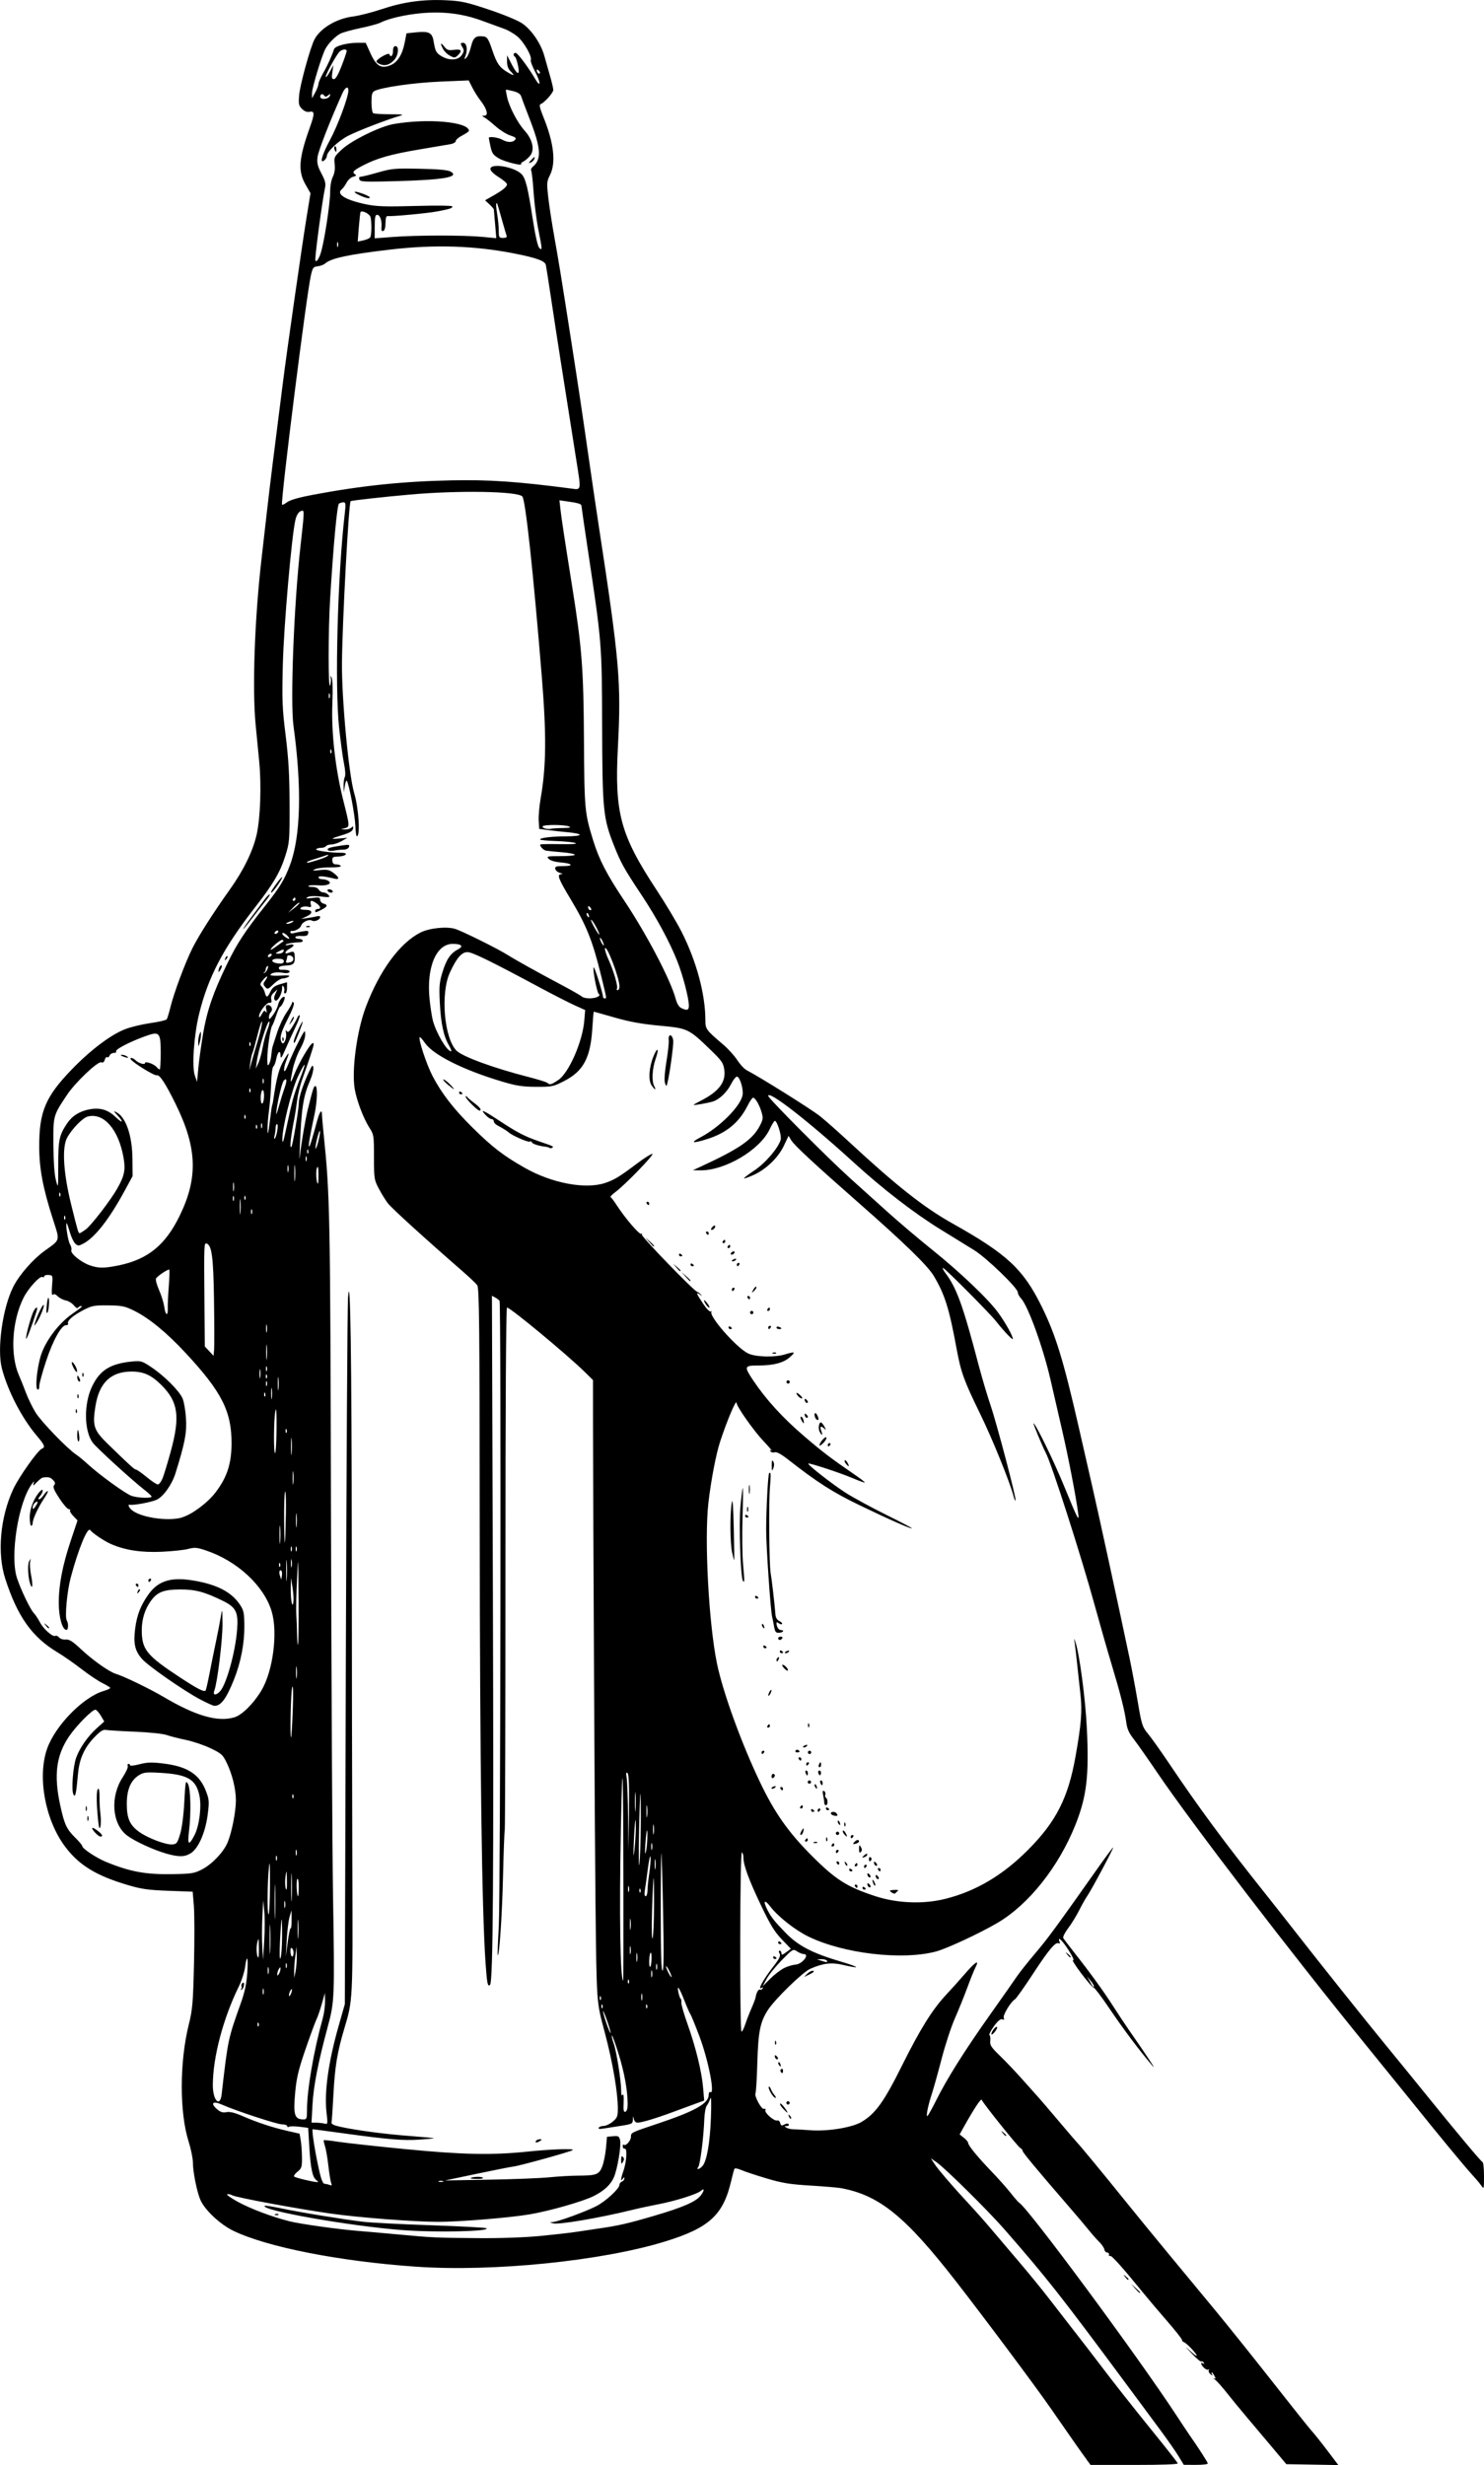 <?xml version="1.0" encoding="UTF-8" standalone="no"?>
<!-- Created with Inkscape (http://www.inkscape.org/) -->

<svg
   width="46.289mm"
   height="76.878mm"
   viewBox="0 0 46.289 76.878"
   version="1.1"
   id="svg9114"
   xml:space="preserve"
   inkscape:version="1.2 (dc2aedaf03, 2022-05-15)"
   sodipodi:docname="Hand holding bottle of beer.svg"
   xmlns:inkscape="http://www.inkscape.org/namespaces/inkscape"
   xmlns:sodipodi="http://sodipodi.sourceforge.net/DTD/sodipodi-0.dtd"
   xmlns="http://www.w3.org/2000/svg"
   xmlns:svg="http://www.w3.org/2000/svg"
   xmlns:rdf="http://www.w3.org/1999/02/22-rdf-syntax-ns#"
   xmlns:cc="http://creativecommons.org/ns#"
   xmlns:dc="http://purl.org/dc/elements/1.1/"><title
     id="title9134">Hand holding bottle of beer</title><sodipodi:namedview
     id="namedview9116"
     pagecolor="#ffffff"
     bordercolor="#666666"
     borderopacity="1.0"
     inkscape:showpageshadow="2"
     inkscape:pageopacity="0.0"
     inkscape:pagecheckerboard="0"
     inkscape:deskcolor="#d1d1d1"
     inkscape:document-units="mm"
     showgrid="false"
     inkscape:zoom="0.69041105"
     inkscape:cx="315.75392"
     inkscape:cy="509.11699"
     inkscape:window-width="1920"
     inkscape:window-height="991"
     inkscape:window-x="-9"
     inkscape:window-y="-9"
     inkscape:window-maximized="1"
     inkscape:current-layer="layer1" /><defs
     id="defs9111" /><g
     inkscape:label="Lager 1"
     inkscape:groupmode="layer"
     id="layer1"
     transform="translate(-21.311,-13.972)"><path
       style="fill:#000000;stroke-width:0.052"
       d="m 55.207,90.68 c -0.131,-0.174 -0.403,-0.561 -1.135,-1.617 -0.476,-0.686 -2.044,-2.787 -2.945,-3.945 -1.576,-2.025 -2.39,-2.684 -3.585,-2.904 -0.099,-0.018 -0.529,-0.054 -0.954,-0.08 -0.641,-0.039 -0.875,-0.077 -1.366,-0.223 -0.326,-0.097 -0.679,-0.214 -0.784,-0.26 -0.105,-0.046 -0.202,-0.065 -0.216,-0.043 -0.014,0.022 -0.06,0.19 -0.102,0.373 -0.249,1.074 -0.685,1.473 -2.07,1.899 -1.979,0.608 -5.36,0.95 -7.76,0.784 -2.377,-0.164 -4.66,-0.613 -5.708,-1.123 -0.411,-0.2 -0.894,-0.656 -1.024,-0.968 -0.108,-0.258 -0.229,-0.867 -0.23,-1.152 -3.87e-4,-0.133 -0.06,-0.427 -0.132,-0.654 -0.289,-0.905 -0.287,-2.49 0.005,-3.661 0.114,-0.459 0.132,-0.665 0.161,-1.882 0.018,-0.752 0.016,-1.566 -0.004,-1.811 l -0.037,-0.444 -0.757,-0.028 c -0.635,-0.024 -0.84,-0.053 -1.272,-0.181 -0.984,-0.292 -1.515,-0.617 -1.948,-1.193 -0.626,-0.833 -0.873,-2.181 -0.562,-3.061 0.255,-0.719 1.12,-1.604 1.754,-1.794 0.118,-0.035 0.214,-0.079 0.214,-0.097 0,-0.018 -0.108,-0.085 -0.239,-0.149 -0.132,-0.064 -0.427,-0.262 -0.657,-0.44 -0.23,-0.178 -0.569,-0.414 -0.753,-0.524 -0.792,-0.475 -1.244,-1.113 -1.626,-2.292 -0.258,-0.798 -0.159,-1.918 0.248,-2.794 0.178,-0.383 0.767,-1.214 0.895,-1.263 0.113,-0.043 0.084,-0.118 -0.154,-0.397 -0.468,-0.549 -0.907,-1.393 -1.094,-2.105 -0.158,-0.603 0.021,-1.889 0.356,-2.55 0.19,-0.375 0.618,-0.863 0.988,-1.127 0.483,-0.345 0.469,-0.293 0.257,-0.948 -0.32,-0.99 -0.436,-1.602 -0.437,-2.301 -7.73e-4,-1.081 0.195,-1.546 1.002,-2.386 0.603,-0.627 1.256,-1.116 1.709,-1.281 0.178,-0.065 0.529,-0.147 0.778,-0.182 0.25,-0.035 0.47,-0.087 0.489,-0.115 0.019,-0.028 0.072,-0.203 0.118,-0.389 0.11,-0.447 0.46,-1.383 0.685,-1.832 0.2,-0.398 0.639,-1.087 1.169,-1.832 0.426,-0.598 0.713,-1.188 0.831,-1.702 0.118,-0.518 0.154,-1.54 0.08,-2.296 -0.033,-0.339 -0.083,-0.849 -0.11,-1.133 -0.11,-1.139 -0.031,-3.329 0.187,-5.208 0.043,-0.369 0.123,-1.065 0.177,-1.547 0.088,-0.772 0.201,-1.683 0.493,-3.97 0.133,-1.043 0.583,-4.181 0.722,-5.041 l 0.132,-0.812 -0.158,-0.277 c -0.236,-0.412 -0.207,-0.81 0.129,-1.75 0.163,-0.455 0.163,-0.544 0.002,-0.513 -0.082,0.016 -0.162,-0.015 -0.239,-0.091 -0.101,-0.101 -0.111,-0.153 -0.088,-0.43 0.027,-0.321 0.346,-1.482 0.477,-1.734 0.181,-0.35 0.685,-0.651 1.199,-0.717 0.191,-0.024 0.593,-0.127 0.893,-0.227 0.673,-0.226 1.293,-0.313 2.004,-0.28 0.48,0.022 0.638,0.056 1.343,0.291 0.458,0.153 0.902,0.336 1.04,0.43 0.292,0.199 0.585,0.628 0.692,1.015 0.044,0.158 0.124,0.442 0.179,0.631 0.055,0.189 0.1,0.382 0.1,0.431 0,0.09 -0.284,0.405 -0.399,0.443 -0.046,0.015 -0.021,0.127 0.09,0.4 0.329,0.809 0.399,1.434 0.203,1.817 -0.097,0.191 -0.101,0.245 -0.052,0.681 0.029,0.261 0.114,0.811 0.187,1.222 0.144,0.804 0.209,1.202 0.532,3.274 0.245,1.575 0.31,2.008 0.548,3.661 0.098,0.681 0.236,1.62 0.308,2.088 0.647,4.227 0.704,4.887 0.599,6.894 -0.109,2.076 0.072,2.745 1.209,4.475 0.28,0.425 0.627,1.005 0.771,1.289 0.468,0.917 0.748,1.956 0.748,2.772 0,0.271 0.023,0.303 0.561,0.76 0.15,0.128 0.345,0.343 0.432,0.478 0.088,0.135 0.219,0.277 0.292,0.315 0.449,0.235 2.04,1.233 2.299,1.442 0.17,0.137 0.564,0.486 0.876,0.775 1.491,1.382 2.349,2.06 3.238,2.559 1.72,0.965 2.218,1.429 2.796,2.604 0.436,0.887 0.677,1.675 1.154,3.764 0.084,0.369 0.272,1.192 0.418,1.83 0.23,1.008 0.764,3.465 1.165,5.363 0.069,0.326 0.184,0.939 0.256,1.362 0.124,0.729 0.141,0.781 0.325,1.005 0.107,0.13 0.397,0.538 0.645,0.907 0.944,1.404 1.73,2.468 3.049,4.123 0.227,0.285 0.621,0.785 0.875,1.111 0.755,0.969 2.224,2.81 2.859,3.583 0.326,0.397 0.883,1.081 1.239,1.521 0.978,1.209 1.713,2.087 1.763,2.106 0.025,0.009 0.045,0.206 0.045,0.437 0,0.411 -0.002,0.417 -0.088,0.292 C 67.464,82.061 67.327,81.9 67.209,81.772 67.004,81.551 66.118,80.478 65.373,79.548 65.183,79.311 64.545,78.524 63.955,77.799 61.576,74.878 58.484,70.842 57.417,69.268 57.109,68.814 56.772,68.334 56.667,68.2 56.525,68.019 56.467,67.888 56.441,67.684 56.394,67.324 56.248,66.752 55.972,65.839 55.848,65.428 55.616,64.616 55.456,64.034 c -0.426,-1.552 -1.346,-4.419 -1.527,-4.756 -0.095,-0.177 -0.402,-0.916 -0.381,-0.916 0.062,0 0.634,1.174 0.955,1.958 0.432,1.056 0.481,1.148 0.436,0.826 -0.076,-0.549 -0.306,-1.74 -0.494,-2.552 -0.111,-0.482 -0.274,-1.19 -0.362,-1.573 -0.234,-1.022 -0.704,-2.321 -0.923,-2.554 -0.056,-0.059 -0.101,-0.144 -0.101,-0.189 0,-0.136 -0.98,-1.082 -1.367,-1.32 -0.198,-0.122 -0.669,-0.412 -1.047,-0.645 -0.818,-0.504 -1.801,-1.262 -2.707,-2.089 -1.408,-1.284 -2.665,-2.262 -2.665,-2.074 0,0.073 1.854,1.935 2.552,2.565 0.284,0.256 0.806,0.726 1.16,1.045 0.354,0.319 0.981,0.85 1.392,1.18 0.894,0.718 1.782,1.566 2.085,1.992 0.228,0.321 0.441,0.705 0.441,0.797 0,0.053 -0.272,-0.233 -0.535,-0.564 -0.207,-0.259 -1.592,-1.65 -1.644,-1.65 -0.024,0 0.013,0.075 0.082,0.168 0.347,0.462 0.543,1.006 1.034,2.875 0.101,0.383 0.266,0.94 0.367,1.238 0.201,0.591 0.818,2.937 0.781,2.973 -0.012,0.012 -0.039,-0.042 -0.059,-0.122 -0.105,-0.422 -0.66,-1.793 -1.04,-2.571 -0.516,-1.058 -0.603,-1.298 -0.742,-2.052 -0.23,-1.25 -0.365,-1.68 -0.71,-2.26 -0.191,-0.321 -0.917,-1.027 -2.356,-2.29 -1.361,-1.195 -1.993,-1.781 -2.087,-1.936 l -0.086,-0.142 -0.145,0.306 c -0.176,0.372 -0.547,0.731 -0.937,0.91 -0.157,0.072 -0.295,0.121 -0.306,0.11 -0.012,-0.012 0.131,-0.121 0.317,-0.244 0.344,-0.226 0.763,-0.717 0.826,-0.966 0.032,-0.126 -0.112,-0.584 -0.183,-0.584 -0.021,0 -0.094,0.118 -0.162,0.263 -0.302,0.644 -1.394,1.291 -2.162,1.281 l -0.233,-0.003 0.232,-0.107 c 1.227,-0.566 1.638,-0.851 1.865,-1.296 0.093,-0.182 0.098,-0.232 0.044,-0.414 -0.07,-0.232 -0.196,-0.446 -0.264,-0.446 -0.025,0 -0.104,0.117 -0.176,0.26 -0.264,0.521 -0.663,0.847 -1.269,1.035 -0.446,0.139 -0.529,0.116 -0.2,-0.056 0.594,-0.31 1.252,-0.967 1.318,-1.317 0.033,-0.176 -0.075,-0.549 -0.168,-0.58 -0.034,-0.011 -0.121,0.096 -0.193,0.238 -0.129,0.254 -0.367,0.48 -0.571,0.541 -0.161,0.048 -0.593,0.124 -0.593,0.104 0,-0.01 0.099,-0.068 0.219,-0.129 0.567,-0.287 0.791,-0.582 0.736,-0.968 -0.03,-0.212 -0.077,-0.28 -0.434,-0.625 -0.68,-0.657 -0.701,-0.667 -1.586,-0.749 -0.559,-0.052 -0.936,-0.121 -1.4,-0.254 -0.349,-0.1 -0.642,-0.183 -0.65,-0.183 -0.008,0 -0.028,0.226 -0.045,0.503 -0.056,0.936 -0.277,1.353 -0.885,1.663 -0.337,0.172 -0.378,0.18 -0.874,0.178 -0.434,-0.003 -0.615,-0.031 -1.084,-0.172 -1.188,-0.356 -2.121,-0.824 -2.376,-1.192 -0.079,-0.114 -0.154,-0.197 -0.166,-0.185 -0.052,0.052 0.213,0.854 0.401,1.214 0.286,0.547 0.661,1.03 1.253,1.614 0.613,0.605 0.964,0.875 1.629,1.251 0.846,0.479 1.892,0.674 2.504,0.467 0.288,-0.097 0.445,-0.194 1.005,-0.615 0.213,-0.16 0.421,-0.291 0.463,-0.291 0.086,0 -0.844,0.962 -1.147,1.187 -0.107,0.079 -0.177,0.152 -0.155,0.162 0.022,0.01 0.108,0.122 0.19,0.25 0.267,0.411 0.71,0.928 0.765,0.894 0.03,-0.019 0.039,-0.009 0.019,0.023 -0.031,0.051 1.643,1.78 1.731,1.787 0.02,0.002 0.066,0.037 0.103,0.078 0.058,0.065 0.055,0.066 -0.023,0.007 -0.134,-0.102 -0.111,-0.033 0.097,0.279 0.108,0.163 0.211,0.268 0.245,0.249 0.032,-0.018 0.042,-0.015 0.022,0.006 -0.106,0.118 0.774,1.122 1.14,1.301 0.228,0.112 0.813,0.129 1.139,0.034 0.331,-0.097 0.352,-0.087 0.171,0.078 -0.198,0.181 -0.514,0.265 -0.993,0.265 -0.442,0 -0.45,0.027 -0.148,0.478 0.397,0.591 0.921,1.164 1.58,1.727 0.595,0.509 0.814,0.675 1.642,1.245 0.147,0.101 0.259,0.192 0.25,0.201 -0.009,0.009 -0.184,-0.054 -0.387,-0.141 -0.377,-0.161 -1.347,-0.479 -1.375,-0.452 -0.034,0.034 0.757,0.651 1.168,0.913 0.241,0.153 0.804,0.459 1.25,0.68 0.447,0.221 0.812,0.412 0.812,0.425 0,0.039 -0.691,-0.265 -1.624,-0.715 -0.84,-0.405 -1.326,-0.716 -2.235,-1.427 -0.22,-0.172 -0.358,-0.247 -0.421,-0.227 -0.051,0.016 -0.111,0.002 -0.132,-0.032 -0.026,-0.042 -0.015,-0.048 0.034,-0.019 0.04,0.023 -0.07,-0.108 -0.244,-0.291 -0.306,-0.323 -0.842,-1.081 -0.846,-1.199 -0.005,-0.141 -0.3,0.557 -0.517,1.221 -0.125,0.385 -0.282,1.206 -0.361,1.893 -0.131,1.131 0.009,3.758 0.266,5.01 0.184,0.895 0.76,2.484 1.342,3.702 0.462,0.968 0.889,1.572 1.642,2.324 0.722,0.721 1.081,0.948 1.953,1.233 0.696,0.227 1.508,0.257 2.202,0.081 0.945,-0.24 1.771,-0.73 2.556,-1.515 0.882,-0.883 1.261,-1.627 1.491,-2.929 0.177,-0.997 0.21,-1.416 0.154,-1.912 -0.028,-0.249 -0.074,-0.672 -0.102,-0.941 -0.028,-0.269 -0.063,-0.571 -0.078,-0.67 -0.027,-0.18 -0.027,-0.18 0.025,-0.026 0.125,0.37 0.309,1.766 0.353,2.681 0.072,1.481 -0.005,2.126 -0.358,3.011 -0.522,1.308 -1.462,2.488 -2.433,3.056 -0.569,0.332 -1.581,0.803 -1.92,0.892 -1.055,0.279 -2.88,0.065 -3.97,-0.465 -0.42,-0.204 -0.954,-0.625 -1.197,-0.943 -0.181,-0.237 -0.23,-0.173 -0.085,0.111 0.118,0.231 0.234,0.375 0.591,0.738 0.377,0.383 0.825,0.614 1.681,0.867 0.62,0.183 0.666,0.245 0.078,0.107 -0.354,-0.083 -0.621,-0.051 -1.016,0.124 -0.241,0.107 -1.112,0.956 -1.327,1.295 -0.236,0.372 -0.294,0.666 -0.323,1.641 -0.014,0.491 -0.04,0.916 -0.056,0.942 -0.05,0.081 0.188,0.52 0.265,0.49 0.041,-0.016 0.058,7.03e-4 0.043,0.041 -0.032,0.084 0.279,0.354 0.369,0.32 0.036,-0.014 0.077,0.022 0.092,0.078 0.022,0.086 0.045,0.094 0.131,0.048 0.069,-0.037 0.115,-0.038 0.136,-0.004 0.018,0.028 -0.01,0.052 -0.061,0.053 -0.085,0.001 -0.085,0.006 -0.008,0.051 0.047,0.027 0.14,0.049 0.206,0.049 0.067,-7.03e-4 0.307,0.013 0.533,0.03 0.54,0.041 1.297,-0.081 1.597,-0.257 0.434,-0.255 0.7,-0.622 1.256,-1.74 0.578,-1.16 0.956,-1.768 1.393,-2.235 0.16,-0.171 0.426,-0.467 0.59,-0.657 0.316,-0.366 0.451,-0.448 0.321,-0.195 -0.043,0.083 -0.158,0.367 -0.255,0.632 -0.097,0.264 -0.271,0.695 -0.387,0.958 -0.116,0.262 -0.303,0.831 -0.415,1.263 -0.112,0.432 -0.25,0.925 -0.306,1.096 -0.117,0.356 -0.186,0.696 -0.142,0.696 0.017,0 0.143,-0.226 0.282,-0.503 0.34,-0.68 0.89,-1.553 1.689,-2.68 0.366,-0.517 0.736,-1.044 0.821,-1.17 0.085,-0.126 0.345,-0.454 0.577,-0.728 0.394,-0.464 0.644,-0.806 1.924,-2.619 0.269,-0.382 0.497,-0.688 0.505,-0.68 0.02,0.019 -0.684,1.338 -0.81,1.516 -0.052,0.074 -0.166,0.276 -0.253,0.449 -0.087,0.172 -0.241,0.423 -0.343,0.557 -0.103,0.135 -0.17,0.271 -0.15,0.305 0.02,0.034 0.182,0.248 0.361,0.475 0.484,0.613 0.908,1.2 1.199,1.656 0.142,0.223 0.37,0.566 0.506,0.762 0.136,0.196 0.283,0.407 0.325,0.47 0.428,0.632 0.503,0.752 0.367,0.592 -0.404,-0.476 -0.886,-1.119 -1.305,-1.739 -0.253,-0.375 -0.48,-0.677 -0.504,-0.67 -0.024,0.006 -0.196,-0.191 -0.384,-0.438 -0.187,-0.247 -0.305,-0.436 -0.261,-0.419 0.046,0.018 -0.012,-0.113 -0.138,-0.311 -0.198,-0.311 -0.358,-0.459 -0.282,-0.261 0.019,0.049 0.009,0.067 -0.024,0.046 -0.097,-0.06 -0.308,0.191 -0.809,0.957 -0.269,0.411 -0.52,0.766 -0.558,0.788 -0.129,0.075 -0.382,0.491 -0.35,0.575 0.022,0.059 0.009,0.073 -0.048,0.051 -0.054,-0.021 -0.137,0.048 -0.26,0.218 -0.099,0.137 -0.161,0.26 -0.138,0.275 0.023,0.015 0.035,0.096 0.025,0.181 -0.015,0.132 0.03,0.2 0.304,0.464 0.177,0.17 0.506,0.518 0.732,0.773 0.226,0.255 0.44,0.495 0.476,0.533 0.036,0.038 0.314,0.364 0.618,0.723 0.304,0.359 0.565,0.664 0.581,0.678 0.056,0.049 0.854,1.016 1.443,1.748 0.326,0.406 0.953,1.172 1.392,1.703 0.44,0.531 1.114,1.347 1.499,1.812 0.385,0.466 1.182,1.462 1.772,2.213 0.59,0.752 1.136,1.436 1.214,1.521 0.078,0.085 0.296,0.358 0.484,0.607 l 0.342,0.452 -0.811,-0.014 -0.811,-0.014 -0.433,-0.516 c -0.238,-0.284 -0.598,-0.71 -0.8,-0.949 -0.202,-0.238 -0.478,-0.575 -0.614,-0.748 -0.136,-0.173 -0.298,-0.357 -0.361,-0.409 -0.063,-0.052 -0.083,-0.078 -0.045,-0.058 0.056,0.029 0.058,0.015 0.011,-0.073 -0.032,-0.06 -0.071,-0.109 -0.086,-0.109 -0.015,0 -0.01,0.029 0.012,0.064 0.027,0.044 0.012,0.043 -0.048,-0.006 -0.048,-0.039 -0.072,-0.097 -0.053,-0.129 0.018,-0.032 0.014,-0.041 -0.009,-0.02 -0.024,0.021 -0.085,7.03e-4 -0.137,-0.047 -0.104,-0.094 -0.13,-0.201 -0.035,-0.142 0.037,0.023 0.046,0.014 0.022,-0.024 -0.021,-0.033 -0.055,-0.049 -0.077,-0.036 -0.022,0.013 -0.153,-0.096 -0.293,-0.244 -0.242,-0.256 -0.244,-0.259 -0.028,-0.062 0.126,0.116 0.202,0.161 0.172,0.103 -0.059,-0.114 -0.337,-0.392 -0.404,-0.405 -0.023,-0.004 -0.046,-0.036 -0.051,-0.07 -0.005,-0.034 -0.214,-0.298 -0.465,-0.587 -0.251,-0.289 -0.575,-0.67 -0.72,-0.849 -0.686,-0.842 -1.014,-1.207 -1.057,-1.18 -0.026,0.016 -0.041,-7.03e-4 -0.033,-0.037 0.008,-0.036 -0.018,-0.067 -0.058,-0.068 -0.04,-0.001 -0.078,-0.043 -0.086,-0.094 -0.007,-0.05 -0.079,-0.156 -0.16,-0.236 -0.08,-0.079 -0.227,-0.246 -0.327,-0.37 -0.099,-0.124 -0.389,-0.467 -0.645,-0.762 -0.975,-1.126 -1.418,-1.66 -1.418,-1.708 0,-0.027 -0.033,-0.069 -0.074,-0.091 -0.08,-0.045 -1.159,-1.391 -1.201,-1.499 -0.023,-0.058 -0.243,0.277 -0.58,0.881 l -0.109,0.197 0.132,0.104 c 0.072,0.057 0.132,0.128 0.132,0.157 0,0.08 0.287,0.432 0.73,0.893 0.218,0.227 0.489,0.532 0.604,0.679 0.114,0.146 0.233,0.282 0.264,0.301 0.283,0.175 3.655,4.733 4.882,6.6 0.186,0.284 0.371,0.562 0.411,0.619 0.298,0.425 0.585,0.872 0.585,0.909 0,0.025 -0.168,0.044 -0.374,0.043 l -0.374,-0.001 -0.164,-0.269 c -0.09,-0.148 -0.344,-0.513 -0.565,-0.811 -0.221,-0.298 -0.667,-0.901 -0.993,-1.341 -2.11,-2.85 -2.554,-3.414 -3.88,-4.931 -0.509,-0.582 -1.838,-1.896 -2.107,-2.083 l -0.18,-0.125 0.098,0.154 c 0.118,0.184 0.586,0.73 1.085,1.265 0.2,0.214 0.518,0.574 0.708,0.799 0.189,0.225 0.584,0.69 0.877,1.033 0.293,0.343 0.706,0.85 0.919,1.127 0.213,0.277 0.567,0.734 0.787,1.015 0.22,0.281 0.563,0.725 0.761,0.987 0.501,0.661 0.995,1.287 1.777,2.254 0.369,0.455 0.678,0.851 0.688,0.879 0.011,0.032 -0.483,0.05 -1.351,0.05 h -1.368 l -0.126,-0.168 z M 38.173,83.704 c 0.448,-0.043 0.959,-0.101 1.134,-0.129 0.176,-0.028 0.482,-0.073 0.681,-0.102 0.609,-0.087 0.898,-0.153 1.727,-0.396 0.887,-0.26 1.301,-0.439 1.448,-0.627 0.123,-0.157 0.129,-0.257 0.008,-0.15 -0.116,0.103 -0.805,0.319 -1.345,0.421 -0.232,0.044 -0.602,0.124 -0.821,0.178 -1.006,0.247 -2.268,0.461 -2.437,0.414 -0.119,-0.033 -0.12,-0.036 -0.014,-0.041 0.151,-0.007 1.011,-0.32 1.351,-0.493 0.292,-0.148 0.727,-0.546 0.727,-0.666 0,-0.04 0.035,-0.087 0.077,-0.103 0.043,-0.016 0.077,-0.059 0.077,-0.096 -5.62e-4,-0.046 -0.016,-0.043 -0.051,0.011 -0.073,0.112 -0.063,-0.007 0.02,-0.243 0.101,-0.285 0.128,-0.715 0.044,-0.698 -0.035,0.007 -0.064,-0.026 -0.064,-0.073 0,-0.047 0.016,-0.07 0.034,-0.051 0.058,0.058 0.223,-0.129 0.223,-0.251 0,-0.128 -0.003,-0.127 0.851,-0.412 1.141,-0.382 1.573,-0.625 1.573,-0.888 0,-0.068 0.023,-0.108 0.052,-0.09 0.154,0.095 -0.063,-1.005 -0.345,-1.752 -0.129,-0.341 -0.253,-0.643 -0.275,-0.672 -0.022,-0.028 -0.104,-0.214 -0.182,-0.413 -0.165,-0.421 -0.246,-0.538 -0.196,-0.282 0.019,0.098 0.051,0.19 0.071,0.205 0.02,0.014 0.03,0.068 0.022,0.119 -0.008,0.051 0.078,0.353 0.192,0.67 0.258,0.724 0.446,1.493 0.488,1.999 l 0.033,0.39 -0.252,0.091 c -0.138,0.05 -0.46,0.169 -0.716,0.264 -0.538,0.2 -0.985,0.334 -1.114,0.334 -0.053,0 -0.1,-0.048 -0.113,-0.116 -0.02,-0.103 -0.023,-0.1 -0.029,0.021 -0.007,0.129 -0.028,0.14 -0.381,0.195 -0.206,0.032 -0.452,0.07 -0.546,0.085 -0.115,0.018 -0.161,0.009 -0.139,-0.028 0.019,-0.03 0.089,-0.055 0.156,-0.055 0.067,0 0.193,-0.06 0.281,-0.133 0.141,-0.119 0.159,-0.164 0.159,-0.411 0,-0.503 -0.158,-1.427 -0.4,-2.343 -0.272,-1.029 -0.259,-0.843 -0.297,-4.099 -0.022,-1.9 -0.074,-12.015 -0.076,-14.866 l -10e-4,-1.408 -0.245,-0.242 c -0.549,-0.542 -2.333,-2.021 -2.438,-2.021 -0.03,0 -0.049,3.047 -0.048,8.115 2.15e-4,4.463 -0.01,8.147 -0.022,8.186 -0.012,0.039 -0.036,0.674 -0.053,1.411 -0.027,1.19 -0.116,2.534 -0.166,2.485 -0.01,-0.01 0.005,-0.411 0.033,-0.89 0.053,-0.918 0.076,-19.432 0.024,-19.516 -0.016,-0.026 -0.076,-0.072 -0.134,-0.103 l -0.104,-0.056 0.03,9.324 c 0.028,8.736 0.004,12.074 -0.087,12.165 -0.075,0.075 -0.096,-0.027 -0.142,-0.682 -0.115,-1.636 -0.176,-6.173 -0.181,-13.402 -0.004,-6.561 -0.016,-7.648 -0.079,-7.735 -0.041,-0.055 -0.248,-0.252 -0.461,-0.437 -1.209,-1.053 -2.21,-1.965 -2.327,-2.118 -0.073,-0.096 -0.201,-0.303 -0.283,-0.459 -0.143,-0.272 -0.149,-0.312 -0.149,-0.98 0,-0.662 -0.007,-0.706 -0.134,-0.902 -0.191,-0.295 -0.407,-0.861 -0.468,-1.23 -0.097,-0.585 0.069,-1.81 0.347,-2.548 0.427,-1.135 1.061,-2 1.705,-2.324 0.277,-0.14 0.817,-0.196 1.082,-0.113 0.229,0.072 1.33,0.618 1.638,0.813 0.251,0.158 0.95,0.547 1.703,0.947 0.309,0.164 0.586,0.323 0.616,0.353 0.03,0.03 0.137,0.054 0.237,0.053 0.208,-0.001 0.368,-0.08 0.284,-0.141 -0.056,-0.041 -0.198,-0.784 -0.157,-0.825 0.025,-0.025 0.288,0.801 0.288,0.905 0,0.034 0.023,0.062 0.052,0.062 0.068,0 0.074,0.038 -0.102,-0.684 -0.27,-1.108 -0.455,-1.574 -0.957,-2.41 -0.382,-0.636 -0.433,-0.771 -0.298,-0.779 0.064,-0.004 0.053,-0.016 -0.035,-0.041 -0.071,-0.02 -0.136,-0.075 -0.146,-0.124 -0.014,-0.074 0.026,-0.088 0.248,-0.088 0.347,0 0.29,-0.083 -0.078,-0.114 -0.172,-0.014 -0.322,-0.058 -0.373,-0.11 -0.08,-0.08 -0.055,-0.086 0.364,-0.086 0.247,0 0.449,-0.02 0.449,-0.044 0,-0.024 -0.18,-0.059 -0.4,-0.077 -0.22,-0.018 -0.442,-0.041 -0.494,-0.05 -0.083,-0.015 -0.186,-0.118 -0.189,-0.19 -4.92e-4,-0.014 0.272,-0.021 0.605,-0.014 0.39,0.007 0.567,-0.005 0.497,-0.034 -0.06,-0.025 -0.332,-0.053 -0.606,-0.062 -0.273,-0.009 -0.497,-0.031 -0.497,-0.049 0,-0.053 0.359,-0.096 0.812,-0.097 0.234,-3.12e-4 0.425,-0.022 0.425,-0.048 0,-0.026 -0.157,-0.061 -0.348,-0.078 -0.191,-0.017 -0.476,-0.048 -0.632,-0.069 l -0.284,-0.038 -0.016,-0.256 c -0.009,-0.141 0.018,-0.454 0.061,-0.696 0.176,-1.009 0.184,-1.983 0.032,-3.843 -0.267,-3.267 -0.507,-5.476 -0.604,-5.574 -0.163,-0.163 -1.98,-0.193 -3.494,-0.059 -0.878,0.078 -1.843,0.186 -1.862,0.208 -0.06,0.071 -0.258,3.756 -0.27,5.037 -0.011,1.123 0.212,3.496 0.382,4.068 0.143,0.48 0.195,1.347 0.081,1.345 -0.018,-2.53e-4 -0.038,-0.15 -0.045,-0.332 -0.012,-0.319 -0.195,-1.288 -0.264,-1.395 -0.018,-0.028 -0.047,0.041 -0.065,0.155 l -0.031,0.206 -0.007,-0.197 c -0.004,-0.108 0.013,-0.236 0.037,-0.284 0.027,-0.052 0.017,-0.219 -0.024,-0.418 -0.038,-0.182 -0.107,-0.693 -0.154,-1.134 -0.137,-1.301 -0.046,-4.742 0.178,-6.669 0.035,-0.299 0.029,-0.348 -0.041,-0.347 -0.044,3.52e-4 -0.107,0.018 -0.139,0.039 -0.058,0.038 -0.172,1.255 -0.276,2.951 -0.063,1.033 -0.063,2.927 3.86e-4,2.716 0.024,-0.08 0.032,-0.185 0.016,-0.232 -0.023,-0.073 -0.019,-0.074 0.027,-0.01 0.035,0.049 0.044,0.34 0.025,0.825 -0.035,0.885 0.094,2.027 0.338,2.994 0.21,0.834 0.21,0.836 0.057,0.879 l -0.129,0.036 0.131,0.005 c 0.072,0.003 0.162,-0.024 0.198,-0.059 0.054,-0.052 0.063,-0.045 0.049,0.037 -0.013,0.073 -0.103,0.127 -0.324,0.194 -0.387,0.118 -0.403,0.136 -0.096,0.109 l 0.247,-0.022 -0.18,0.103 c -0.099,0.057 -0.243,0.104 -0.319,0.105 -0.076,0.001 -0.153,0.025 -0.171,0.054 -0.018,0.028 -0.087,0.052 -0.155,0.052 -0.068,0 -0.135,0.02 -0.15,0.044 -0.027,0.044 0.443,0.11 0.787,0.11 0.245,0 0.142,0.111 -0.11,0.118 -0.154,0.004 -0.179,0.022 -0.173,0.124 0.005,0.086 0.038,0.119 0.12,0.119 0.062,2e-5 0.127,0.022 0.143,0.049 0.018,0.029 -0.111,0.047 -0.319,0.045 -0.192,-0.002 -0.407,0.023 -0.478,0.055 -0.11,0.05 -0.089,0.055 0.142,0.03 0.226,-0.024 0.296,-0.01 0.425,0.086 0.183,0.136 0.202,0.221 0.039,0.182 -0.34,-0.082 -0.503,-0.095 -0.503,-0.041 0,0.032 0.052,0.058 0.116,0.058 0.064,3.87e-4 0.151,0.024 0.193,0.052 0.131,0.086 -0.043,0.161 -0.319,0.138 -0.133,-0.011 -0.267,-0.004 -0.299,0.015 -0.031,0.019 0.016,0.035 0.106,0.035 0.098,0 0.182,0.034 0.211,0.086 0.026,0.047 0.091,0.086 0.142,0.086 0.052,0 0.124,0.036 0.161,0.081 0.06,0.073 0.035,0.077 -0.245,0.046 -0.197,-0.022 -0.348,-0.015 -0.409,0.021 -0.075,0.044 -0.042,0.049 0.149,0.025 0.21,-0.027 0.245,-0.019 0.245,0.058 0,0.049 0.046,0.101 0.103,0.116 0.147,0.038 0.128,0.098 -0.059,0.192 -0.192,0.096 -0.198,0.097 -0.198,0.03 0,-0.028 0.035,-0.052 0.077,-0.052 0.113,0 0.095,-0.085 -0.037,-0.178 -0.156,-0.109 -0.212,-0.101 -0.179,0.028 0.023,0.089 0.01,0.103 -0.076,0.081 -0.111,-0.029 -0.249,0.005 -0.249,0.062 0,0.019 0.073,0.033 0.163,0.033 0.224,-7.73e-4 0.242,0.108 0.034,0.204 l -0.171,0.079 0.206,-0.029 c 0.113,-0.016 0.247,-0.041 0.296,-0.055 0.05,-0.015 0.09,-0.003 0.09,0.027 0,0.082 -0.177,0.158 -0.256,0.11 -0.092,-0.057 -0.301,0.041 -0.339,0.159 -0.027,0.086 -0.206,0.183 -0.295,0.16 -0.021,-0.006 -0.039,0.015 -0.039,0.045 0,0.03 0.041,0.044 0.09,0.03 0.05,-0.014 0.179,-0.04 0.288,-0.058 0.173,-0.029 0.195,-0.022 0.178,0.06 -0.015,0.073 -0.062,0.091 -0.211,0.082 -0.105,-0.006 -0.191,0.011 -0.191,0.039 0,0.028 0.045,0.05 0.1,0.05 0.144,0 0.187,0.102 0.045,0.107 -0.213,0.006 -0.413,0.041 -0.447,0.078 -0.018,0.02 0.031,0.021 0.109,0.002 0.177,-0.042 0.185,0.031 0.013,0.123 -0.146,0.078 -0.177,0.185 -0.039,0.131 0.169,-0.066 0.192,-0.053 0.201,0.106 0.013,0.227 -0.037,0.278 -0.281,0.287 -0.132,0.005 -0.216,0.033 -0.216,0.072 0,0.035 0.029,0.062 0.064,0.061 0.198,-0.007 0.299,0.019 0.268,0.07 -0.021,0.034 -0.104,0.043 -0.212,0.023 -0.182,-0.034 -0.379,0.002 -0.379,0.069 0,0.021 0.145,0.03 0.322,0.019 0.235,-0.014 0.301,-0.005 0.245,0.035 -0.043,0.03 -0.126,0.054 -0.185,0.055 -0.059,3.52e-4 -0.19,0.08 -0.289,0.177 -0.17,0.165 -0.186,0.17 -0.258,0.086 -0.065,-0.076 -0.067,-0.105 -0.007,-0.186 0.118,-0.161 0.077,-0.193 -0.052,-0.042 -0.103,0.12 -0.111,0.153 -0.052,0.213 0.039,0.039 0.085,0.127 0.102,0.196 0.042,0.166 0.082,0.157 0.175,-0.04 0.058,-0.122 0.132,-0.178 0.296,-0.225 l 0.219,-0.063 v 0.175 c 0,0.096 -0.026,0.175 -0.057,0.175 -0.031,0 -0.045,-0.031 -0.031,-0.069 0.015,-0.038 0.006,-0.102 -0.019,-0.142 -0.035,-0.055 -0.046,-0.044 -0.047,0.046 -0.001,0.185 -0.153,0.446 -0.22,0.379 -0.04,-0.04 -0.038,-0.096 0.009,-0.198 l 0.065,-0.142 -0.11,0.1 c -0.074,0.067 -0.101,0.137 -0.082,0.212 0.021,0.083 0.006,0.111 -0.058,0.105 -0.095,-0.008 -0.327,0.297 -0.323,0.426 0.001,0.049 0.034,0.023 0.083,-0.066 0.063,-0.117 0.091,-0.134 0.128,-0.077 0.032,0.048 0.037,0.025 0.015,-0.07 -0.026,-0.11 -0.014,-0.142 0.052,-0.142 0.108,0 0.165,0.143 0.088,0.22 -0.032,0.032 -0.058,0.105 -0.058,0.161 0,0.084 0.023,0.072 0.126,-0.068 0.069,-0.094 0.141,-0.236 0.158,-0.316 0.031,-0.142 0.159,-0.293 0.206,-0.246 0.031,0.031 -0.093,0.299 -0.138,0.3 -0.019,1.93e-4 -0.074,0.122 -0.123,0.271 -0.049,0.149 -0.106,0.294 -0.128,0.322 -0.056,0.073 -0.154,0.745 -0.152,1.041 0.001,0.199 0.012,0.23 0.056,0.154 0.03,-0.052 0.062,-0.179 0.07,-0.284 0.009,-0.104 0.027,-0.225 0.042,-0.267 0.014,-0.043 0.078,-0.239 0.141,-0.437 0.064,-0.198 0.194,-0.473 0.289,-0.612 0.095,-0.139 0.174,-0.277 0.174,-0.308 0,-0.036 0.018,-0.038 0.05,-0.006 0.032,0.032 -0.032,0.21 -0.18,0.501 -0.227,0.444 -0.27,0.617 -0.187,0.747 0.06,0.095 0.163,-0.15 0.129,-0.306 -0.019,-0.085 -0.012,-0.101 0.022,-0.053 0.037,0.052 0.078,0.021 0.171,-0.129 0.067,-0.109 0.141,-0.241 0.163,-0.295 0.023,-0.054 0.054,-0.084 0.071,-0.068 0.016,0.016 -0.041,0.176 -0.126,0.356 -0.086,0.179 -0.227,0.488 -0.313,0.687 -0.122,0.282 -0.157,0.329 -0.158,0.216 -0.002,-0.199 -0.093,-0.127 -0.136,0.108 -0.019,0.105 -0.06,0.207 -0.089,0.227 -0.03,0.019 -0.06,0.246 -0.067,0.503 -0.007,0.258 -0.038,0.644 -0.067,0.858 -0.03,0.214 -0.051,0.498 -0.047,0.631 0.005,0.172 0.026,0.092 0.07,-0.274 0.034,-0.284 0.068,-0.516 0.074,-0.516 0.006,0 0.018,-0.046 0.026,-0.103 0.114,-0.773 0.184,-1.036 0.358,-1.326 0.152,-0.254 0.169,-0.235 0.052,0.058 -0.045,0.112 -0.073,0.246 -0.063,0.298 0.011,0.057 0.065,-0.028 0.137,-0.216 0.065,-0.17 0.208,-0.483 0.319,-0.696 0.183,-0.354 0.2,-0.373 0.203,-0.218 0.002,0.097 -0.065,0.288 -0.156,0.45 -0.087,0.155 -0.192,0.439 -0.232,0.631 -0.098,0.469 -0.087,0.507 0.047,0.166 0.062,-0.157 0.205,-0.441 0.319,-0.631 0.192,-0.321 0.284,-0.416 0.284,-0.296 0,0.051 -0.164,0.551 -0.365,1.11 -0.061,0.17 -0.13,0.46 -0.153,0.645 -0.023,0.184 -0.056,0.405 -0.073,0.49 -0.125,0.631 -0.166,1.006 -0.103,0.944 0.039,-0.039 0.23,-1.168 0.23,-1.361 3.87e-4,-0.175 0.129,-0.572 0.316,-0.975 0.101,-0.217 0.123,-0.239 0.138,-0.137 0.01,0.067 -0.033,0.241 -0.096,0.387 -0.221,0.513 -0.275,0.865 -0.327,2.122 -0.012,0.284 -0.011,0.411 5.98e-4,0.284 0.033,-0.359 0.172,-1.178 0.258,-1.521 0.156,-0.627 0.179,-0.696 0.228,-0.696 0.073,0 0.06,0.47 -0.023,0.866 -0.15,0.709 -0.199,0.993 -0.175,1.017 0.022,0.022 0.069,-0.126 0.261,-0.827 0.071,-0.258 0.141,-0.346 0.143,-0.178 7.73e-4,0.069 0.024,0.347 0.052,0.616 0.198,1.923 0.207,2.404 0.23,11.937 0.012,5.133 0.04,10.424 0.062,11.756 0.054,3.279 0.05,3.359 -0.17,4.174 -0.297,1.1 -0.438,1.827 -0.47,2.413 l -0.03,0.554 0.149,7.03e-4 c 0.082,7.03e-4 0.197,0.014 0.256,0.029 0.103,0.028 0.105,0.017 0.063,-0.349 -0.073,-0.627 0.058,-1.571 0.372,-2.676 l 0.199,-0.7 0.032,-10.773 c 0.018,-5.925 0.048,-10.993 0.068,-11.263 0.072,-0.968 0.114,1.845 0.117,7.838 0.002,3.219 0.009,7.651 0.017,9.849 0.015,4.294 0.019,4.207 -0.256,5.131 -0.213,0.716 -0.287,1.162 -0.332,2.012 -0.024,0.454 -0.051,0.858 -0.061,0.896 -0.011,0.048 0.074,0.091 0.267,0.133 0.498,0.11 1.395,0.23 2.165,0.287 0.411,0.031 0.754,0.063 0.761,0.07 0.008,0.008 -0.193,0.028 -0.446,0.044 -0.522,0.034 -0.958,-0.002 -2.339,-0.191 -0.532,-0.073 -0.979,-0.133 -0.993,-0.133 -0.044,0 0.076,0.754 0.215,1.354 0.049,0.211 0.107,0.348 0.148,0.348 0.037,0 0.108,0.016 0.158,0.035 0.073,0.028 0.083,0.016 0.052,-0.064 -0.021,-0.055 -0.06,-0.296 -0.087,-0.537 -0.027,-0.241 -0.074,-0.515 -0.105,-0.609 -0.031,-0.094 -0.047,-0.178 -0.037,-0.186 0.01,-0.008 0.227,0.016 0.482,0.055 0.255,0.038 1.183,0.14 2.063,0.225 1.786,0.174 2.704,0.192 3.816,0.077 0.732,-0.076 1.459,-0.101 1.406,-0.048 -0.044,0.044 -1.639,0.487 -1.845,0.513 -0.099,0.012 -0.621,0.115 -1.16,0.229 l -0.98,0.206 1.366,-0.024 c 0.752,-0.013 1.598,-0.046 1.882,-0.074 0.284,-0.028 0.681,-0.051 0.883,-0.052 0.588,-0.002 0.67,-0.032 0.769,-0.278 0.047,-0.117 0.101,-0.376 0.119,-0.574 l 0.033,-0.361 0.189,-0.016 c 0.17,-0.014 0.192,-0.001 0.22,0.129 0.038,0.173 -0.084,0.896 -0.194,1.15 -0.101,0.234 -0.306,0.425 -0.633,0.588 -0.337,0.168 -1.365,0.462 -1.993,0.569 -0.625,0.106 -2.183,0.234 -2.849,0.234 -0.752,-7.03e-4 -2.461,-0.132 -3.352,-0.257 -1.012,-0.143 -2.948,-0.501 -3.076,-0.57 -0.055,-0.03 -0.127,-0.045 -0.16,-0.034 -0.033,0.011 0.114,0.115 0.325,0.232 0.394,0.218 1.074,0.474 1.622,0.612 0.343,0.086 1.527,0.251 2.166,0.302 0.227,0.018 0.772,0.066 1.212,0.107 1.074,0.1 1.192,0.106 2.501,0.116 0.696,0.006 1.449,-0.021 1.949,-0.069 z m -4.321,-0.182 c -1.633,-0.125 -4.423,-0.618 -4.284,-0.757 0.013,-0.013 0.251,0.024 0.53,0.083 0.592,0.125 1.916,0.341 2.543,0.415 0.241,0.029 1.191,0.078 2.112,0.109 0.92,0.031 1.698,0.073 1.727,0.092 0.155,0.1 -1.577,0.139 -2.627,0.058 z m -3.954,-0.496 c 0.037,-0.015 0.082,-0.013 0.099,0.004 0.017,0.017 -0.013,0.029 -0.068,0.027 -0.06,-0.003 -0.072,-0.015 -0.031,-0.031 z m 6.094,-1.119 c 0,-0.043 0.311,-0.063 0.373,-0.023 0.039,0.025 -0.022,0.042 -0.153,0.042 -0.121,7.02e-4 -0.219,-0.008 -0.219,-0.019 z m 4.694,-0.57 c -0.001,-0.111 0.014,-0.137 0.055,-0.095 0.041,0.041 0.041,0.084 0.002,0.152 -0.049,0.083 -0.056,0.076 -0.057,-0.057 z m -2.657,-0.596 c 0.018,-0.028 0.071,-0.051 0.119,-0.051 0.075,7.02e-4 0.076,0.008 0.01,0.051 -0.101,0.065 -0.169,0.065 -0.129,0 z M 30.475,46.447 c 5.97e-4,-0.084 0.24,-0.614 0.277,-0.614 0.024,0 -0.217,0.624 -0.257,0.666 -0.011,0.012 -0.02,-0.011 -0.02,-0.052 z m -0.357,-0.077 c 0.003,-0.06 0.015,-0.072 0.031,-0.031 0.015,0.037 0.013,0.082 -0.004,0.099 -0.017,0.017 -0.029,-0.013 -0.027,-0.068 z m 0.258,-0.537 c 0.075,-0.158 0.099,-0.187 0.099,-0.122 0,0.028 -0.036,0.095 -0.08,0.15 -0.076,0.094 -0.077,0.093 -0.019,-0.029 z M 30.877,42.858 c 0.037,-0.015 0.082,-0.013 0.099,0.004 0.017,0.017 -0.013,0.029 -0.068,0.027 -0.06,-0.003 -0.072,-0.015 -0.031,-0.031 z m 0.654,-1.099 c -0.018,-0.028 0.003,-0.052 0.045,-0.052 0.043,0 0.092,0.023 0.109,0.052 0.018,0.028 -0.003,0.052 -0.045,0.052 -0.043,0 -0.092,-0.023 -0.109,-0.052 z m 0.007,-1.278 c -0.034,-0.056 0.064,-0.087 0.445,-0.142 0.213,-0.031 0.241,-0.024 0.214,0.048 -0.019,0.049 -0.091,0.083 -0.175,0.083 -0.079,0 -0.212,0.014 -0.298,0.031 -0.085,0.017 -0.169,0.008 -0.187,-0.02 z M 31.178,81.964 c -0.121,-0.089 -0.179,-0.364 -0.22,-1.053 l -0.034,-0.577 -0.272,-0.034 c -0.15,-0.019 -0.297,-0.019 -0.327,7.03e-4 -0.031,0.019 -0.055,0.01 -0.055,-0.02 0,-0.03 -0.072,-0.055 -0.16,-0.055 -0.156,0 -1.457,-0.428 -1.888,-0.621 -0.272,-0.122 -0.356,-0.038 -0.144,0.145 0.11,0.095 0.182,0.118 0.297,0.095 0.105,-0.021 0.256,0.016 0.494,0.119 0.46,0.201 0.933,0.357 1.4,0.464 l 0.386,0.088 0.036,0.203 c 0.02,0.112 0.037,0.353 0.039,0.536 0.003,0.303 -0.01,0.343 -0.139,0.447 -0.078,0.062 -0.125,0.13 -0.105,0.151 0.035,0.036 0.552,0.162 0.708,0.173 0.055,0.004 0.051,-0.012 -0.016,-0.061 z m 3.95,0.032 c -0.035,-0.014 -0.093,-0.014 -0.129,0 -0.035,0.014 -0.006,0.026 0.064,0.026 0.071,0 0.1,-0.012 0.064,-0.026 z m 8.094,-0.469 c 0.135,-0.154 0.236,-0.728 0.264,-1.508 0.017,-0.46 0.01,-0.692 -0.018,-0.603 -0.025,0.08 -0.075,0.181 -0.111,0.225 -0.037,0.044 -0.072,0.243 -0.079,0.448 -0.018,0.529 -0.127,1.389 -0.186,1.464 -0.079,0.102 0.038,0.078 0.129,-0.026 z m -12.335,-1.756 c 0,-0.62 0.208,-1.831 0.489,-2.844 0.043,-0.155 0.076,-0.399 0.074,-0.541 l -0.004,-0.259 -0.101,0.354 c -0.056,0.195 -0.128,0.404 -0.16,0.464 -0.032,0.06 -0.183,0.469 -0.335,0.909 -0.221,0.64 -0.287,0.907 -0.328,1.341 -0.07,0.726 -0.028,0.874 0.249,0.876 0.107,7.03e-4 0.116,-0.022 0.116,-0.299 z m 10.002,-0.183 c -0.003,-0.431 -0.105,-0.991 -0.285,-1.567 -0.101,-0.325 -0.195,-0.58 -0.207,-0.567 -0.013,0.013 0.012,0.122 0.055,0.243 0.089,0.251 0.232,1.155 0.234,1.468 5.27e-4,0.14 0.016,0.186 0.046,0.139 0.028,-0.044 0.04,0.047 0.031,0.241 -0.011,0.248 9.13e-4,0.307 0.057,0.285 0.045,-0.017 0.07,-0.106 0.069,-0.241 z M 28.225,79.284 c 0.199,-1.726 0.197,-1.715 0.601,-2.849 0.118,-0.33 0.175,-0.6 0.198,-0.936 0.035,-0.505 -0.011,-0.607 -0.072,-0.16 -0.02,0.149 -0.106,0.41 -0.189,0.58 -0.492,1.003 -0.81,2.206 -0.814,3.078 -0.002,0.483 0.226,0.72 0.276,0.287 z m 0.596,-3.269 c 0.027,-0.014 0.038,-0.056 0.024,-0.094 -0.015,-0.038 3.87e-4,-0.085 0.033,-0.106 0.04,-0.025 0.054,0.003 0.042,0.081 -0.009,0.065 -0.047,0.124 -0.083,0.131 -0.036,0.007 -0.043,0.002 -0.016,-0.012 z m 11.429,0.983 c -0.069,-0.196 -0.126,-0.333 -0.129,-0.303 -0.005,0.077 0.21,0.703 0.234,0.679 0.011,-0.011 -0.036,-0.18 -0.105,-0.377 z m 4.303,0.12 c 0.038,-0.121 0.126,-0.347 0.194,-0.503 0.069,-0.156 0.13,-0.318 0.136,-0.361 0.019,-0.136 0.091,-0.258 0.135,-0.231 0.023,0.014 0.059,-7.03e-4 0.08,-0.034 0.023,-0.038 0.015,-0.047 -0.022,-0.024 -0.151,0.093 0.026,-0.234 0.361,-0.667 0.188,-0.243 0.23,-0.33 0.191,-0.4 -0.033,-0.059 -0.032,-0.089 0.004,-0.089 0.03,0 0.054,0.035 0.054,0.079 0,0.064 0.028,0.058 0.147,-0.03 l 0.147,-0.108 -0.282,-0.293 c -0.223,-0.232 -0.357,-0.449 -0.639,-1.04 -0.383,-0.8 -0.558,-1.272 -0.558,-1.502 0,-0.079 -0.021,-0.156 -0.048,-0.173 -0.029,-0.018 -0.05,1.079 -0.053,2.781 -0.003,1.557 0.015,2.811 0.039,2.811 0.025,0 0.076,-0.099 0.114,-0.219 z m 0.875,-2.104 c 0,-0.03 0.023,-0.04 0.052,-0.023 0.028,0.018 0.052,0.042 0.052,0.055 0,0.013 -0.023,0.023 -0.052,0.023 -0.028,0 -0.052,-0.025 -0.052,-0.055 z m 0.155,-0.464 c 0,-0.03 0.023,-0.04 0.052,-0.023 0.028,0.018 0.052,0.042 0.052,0.055 0,0.013 -0.023,0.023 -0.052,0.023 -0.028,0 -0.052,-0.025 -0.052,-0.055 z m -16.207,2.52 c -0.016,-0.041 -0.029,-0.029 -0.031,0.031 -0.002,0.054 0.01,0.085 0.027,0.068 0.017,-0.017 0.019,-0.062 0.004,-0.099 z m 10.725,-0.567 c -0.016,-0.041 -0.029,-0.029 -0.031,0.031 -0.002,0.054 0.01,0.085 0.027,0.068 0.017,-0.017 0.019,-0.062 0.004,-0.099 z m 1.392,0 c -0.016,-0.041 -0.029,-0.029 -0.031,0.031 -0.002,0.054 0.01,0.085 0.027,0.068 0.017,-0.017 0.019,-0.062 0.004,-0.099 z M 41.338,76.165 c -0.013,-0.05 -0.024,-0.009 -0.024,0.09 0,0.099 0.011,0.14 0.024,0.09 0.013,-0.05 0.013,-0.131 0,-0.18 z m -1.289,0.081 c -0.016,-0.041 -0.029,-0.029 -0.031,0.031 -0.002,0.054 0.01,0.085 0.027,0.068 0.017,-0.017 0.019,-0.062 0.004,-0.099 z m -9.63,-0.222 c 0.002,-0.028 -0.02,-0.017 -0.047,0.026 -0.027,0.043 -0.049,0.112 -0.047,0.155 0.003,0.082 0.089,-0.083 0.094,-0.18 z m -0.888,-0.012 c -0.013,-0.05 -0.025,-0.022 -0.026,0.063 -9.84e-4,0.085 0.01,0.126 0.024,0.091 0.014,-0.035 0.015,-0.105 0.002,-0.155 z M 55.43,75.907 c -7.03e-4,-0.021 -0.049,-0.097 -0.107,-0.168 l -0.106,-0.129 0.093,0.168 c 0.093,0.169 0.123,0.2 0.121,0.129 z m -9.658,-0.558 c 0.108,-0.053 0.265,-0.1 0.349,-0.105 0.214,-0.013 0.462,-0.33 0.258,-0.33 -0.044,0 -0.136,-0.037 -0.206,-0.083 -0.125,-0.082 -0.132,-0.078 -0.475,0.271 -0.192,0.195 -0.405,0.458 -0.474,0.586 l -0.126,0.232 0.238,-0.237 c 0.131,-0.131 0.327,-0.28 0.435,-0.333 z m -4.847,0.38 c -0.016,-0.041 -0.029,-0.029 -0.031,0.031 -0.002,0.054 0.01,0.085 0.027,0.068 0.017,-0.017 0.019,-0.062 0.004,-0.099 z m -0.169,-2.994 c -0.006,-3.797 -0.028,-4.259 -0.079,-1.714 -0.053,2.629 -0.02,4.719 0.074,4.718 0.005,0 0.008,-1.352 0.005,-3.004 z m 0.891,2.707 c -0.013,-0.05 -0.024,-0.009 -0.024,0.09 0,0.099 0.011,0.14 0.024,0.09 0.013,-0.05 0.013,-0.131 0,-0.18 z m -11.08,-0.477 -0.004,-0.284 -0.039,0.284 c -0.022,0.156 -0.039,0.376 -0.038,0.49 l 8.43e-4,0.206 0.043,-0.206 c 0.023,-0.113 0.041,-0.334 0.038,-0.49 z m 11.628,0.49 c -0.047,-0.099 -0.095,-0.171 -0.106,-0.159 -0.024,0.024 0.133,0.339 0.168,0.339 0.013,0 -0.015,-0.081 -0.062,-0.18 z M 29.685,75.34 c -0.013,-0.05 -0.024,-0.009 -0.024,0.09 0,0.099 0.011,0.14 0.024,0.09 0.013,-0.05 0.013,-0.131 0,-0.18 z m 0.375,0.039 c 0,-0.069 -0.006,-0.069 -0.05,0 -0.027,0.043 -0.05,0.112 -0.05,0.155 0,0.069 0.006,0.069 0.05,0 0.027,-0.043 0.05,-0.112 0.05,-0.155 z m 11.742,-0.141 c -0.013,-0.05 -0.025,-0.022 -0.026,0.063 -0.001,0.085 0.01,0.126 0.024,0.091 0.014,-0.035 0.015,-0.105 0.002,-0.155 z m 0.193,-1.625 c -0.02,-1 -0.045,-1.827 -0.055,-1.839 -0.01,-0.012 -0.019,0.806 -0.019,1.818 0,1.268 0.017,1.839 0.055,1.839 0.039,0 0.044,-0.542 0.019,-1.818 z m -11.745,1.598 c -0.014,-0.035 -0.026,-0.006 -0.026,0.064 0,0.071 0.012,0.1 0.026,0.064 0.014,-0.035 0.014,-0.093 0,-0.129 z m 11.385,-0.166 c 0.002,-0.125 -0.013,-0.2 -0.035,-0.166 -0.049,0.077 -0.054,0.479 -0.005,0.43 0.02,-0.02 0.038,-0.138 0.04,-0.264 z m -0.452,-0.143 c -0.012,-0.064 -0.022,-0.012 -0.022,0.116 0,0.128 0.01,0.18 0.022,0.116 0.012,-0.064 0.012,-0.168 0,-0.232 z M 29.739,74.076 c -0.01,-0.206 -0.018,-0.037 -0.018,0.374 0,0.411 0.008,0.579 0.018,0.374 0.01,-0.206 0.01,-0.542 0,-0.748 z m 17.364,1.044 c -0.018,-0.028 -0.094,-0.049 -0.171,-0.046 l -0.139,0.005 0.129,0.041 c 0.183,0.059 0.217,0.059 0.18,0 z M 30.11,74.377 c 0.002,-0.31 -0.005,-0.553 -0.015,-0.541 -0.01,0.012 -0.033,0.312 -0.05,0.666 -0.019,0.397 -0.013,0.605 0.015,0.541 0.025,-0.057 0.048,-0.356 0.05,-0.666 z m -0.556,-0.804 -0.034,-0.335 -0.026,0.527 c -0.014,0.29 -0.015,0.708 -0.002,0.928 l 0.024,0.401 0.036,-0.593 c 0.02,-0.326 0.021,-0.744 0.002,-0.928 z m -0.168,1.122 c -0.005,-0.292 -0.009,-0.305 -0.05,-0.142 -0.041,0.164 -0.019,0.464 0.034,0.464 0.012,0 0.019,-0.145 0.016,-0.322 z m 1.041,0.048 c -0.04,-0.04 -0.056,-0.019 -0.056,0.075 0,0.17 0.072,0.243 0.095,0.095 0.009,-0.063 -0.008,-0.139 -0.039,-0.17 z m -0.05,-0.632 c 0.017,0.017 0.031,-0.102 0.03,-0.266 l -0.002,-0.298 -0.061,0.206 c -0.034,0.113 -0.074,0.438 -0.09,0.722 l -0.028,0.516 0.06,-0.456 c 0.033,-0.251 0.074,-0.442 0.091,-0.424 z m 10.601,0.584 c -0.012,-0.064 -0.023,-0.024 -0.023,0.09 -5.62e-4,0.113 0.009,0.166 0.022,0.117 0.013,-0.049 0.013,-0.142 0.001,-0.206 z m -10.363,-0.8 c -0.011,-0.135 -0.019,-0.024 -0.019,0.245 0,0.269 0.009,0.38 0.019,0.245 0.011,-0.135 0.011,-0.355 0,-0.49 z M 41.712,73.423 c 0.002,-0.494 -0.005,-0.888 -0.015,-0.877 -0.01,0.012 -0.031,0.462 -0.047,1.001 -0.016,0.548 -0.009,0.934 0.015,0.877 0.024,-0.057 0.045,-0.507 0.047,-1.001 z m -0.733,0.421 c -0.012,-0.078 -0.021,-0.014 -0.021,0.142 0,0.156 0.01,0.22 0.021,0.142 0.012,-0.078 0.012,-0.206 0,-0.284 z m -11.085,-1.008 c -0.009,-0.233 -0.017,-0.028 -0.017,0.454 5.2e-5,0.482 0.008,0.672 0.017,0.423 0.009,-0.25 0.009,-0.644 -1.03e-4,-0.877 z m -0.162,-0.075 c 0.004,-0.649 -0.006,-0.81 -0.032,-0.554 -0.051,0.495 -0.059,1.47 -0.011,1.469 0.021,0 0.041,-0.412 0.044,-0.915 z m 0.469,0.516 c -0.013,-0.05 -0.024,-0.009 -0.024,0.09 0,0.099 0.011,0.14 0.024,0.09 0.013,-0.05 0.013,-0.131 0,-0.18 z m 0.209,-0.797 c -0.01,-0.207 -0.018,-0.051 -0.018,0.346 -1.03e-4,0.397 0.008,0.566 0.018,0.376 0.01,-0.19 0.01,-0.515 1.55e-4,-0.722 z m 0.219,0.335 c 0,-0.162 -0.019,-0.272 -0.043,-0.245 -0.041,0.047 -0.021,0.539 0.022,0.539 0.011,0 0.021,-0.132 0.021,-0.294 z m 10.88,0.11 c 0,-0.101 0.025,-0.344 0.055,-0.539 0.03,-0.196 0.047,-0.421 0.038,-0.5 -0.009,-0.079 -0.047,0.088 -0.084,0.372 -0.036,0.284 -0.079,0.591 -0.095,0.683 -0.018,0.106 -0.008,0.168 0.028,0.168 0.032,0 0.057,-0.083 0.057,-0.183 z m -0.583,-0.112 c -0.013,-0.05 -0.025,-0.022 -0.026,0.063 -0.001,0.085 0.01,0.126 0.024,0.091 0.014,-0.035 0.015,-0.105 0.002,-0.155 z m 0.36,0.08 c -0.016,-0.041 -0.029,-0.029 -0.031,0.031 -0.002,0.054 0.01,0.085 0.027,0.068 0.017,-0.017 0.019,-0.062 0.004,-0.099 z m -11.026,-0.313 c -0.006,-0.284 -0.011,-0.298 -0.039,-0.116 -0.03,0.196 -0.016,0.438 0.027,0.438 0.011,0 0.016,-0.145 0.012,-0.322 z m -2.646,-0.307 c 0.314,-0.164 0.665,-0.532 0.794,-0.834 0.13,-0.304 0.261,-0.963 0.261,-1.317 0,-0.355 -0.112,-0.814 -0.289,-1.178 -0.119,-0.246 -0.165,-0.287 -0.501,-0.448 -0.204,-0.098 -0.549,-0.215 -0.768,-0.26 -0.219,-0.045 -0.489,-0.114 -0.601,-0.153 -0.117,-0.041 -0.537,-0.085 -0.994,-0.104 -0.435,-0.018 -0.842,-0.043 -0.904,-0.056 -0.083,-0.017 -0.175,0.041 -0.35,0.222 -0.311,0.32 -0.473,0.672 -0.515,1.122 -0.062,0.668 -0.085,0.777 -0.145,0.671 -0.07,-0.125 -0.015,-0.867 0.085,-1.148 0.108,-0.302 0.363,-0.668 0.642,-0.919 l 0.234,-0.21 -0.101,-0.172 c -0.055,-0.095 -0.132,-0.183 -0.169,-0.195 -0.081,-0.027 -0.584,0.477 -0.82,0.821 -0.41,0.597 -0.49,1.217 -0.281,2.17 0.13,0.593 0.197,0.735 0.473,1.006 0.114,0.112 0.208,0.225 0.209,0.25 0.003,0.083 0.429,0.368 0.746,0.499 0.746,0.307 1.242,0.398 2.088,0.382 0.582,-0.011 0.67,-0.026 0.904,-0.148 z m -1.137,-0.499 c -0.387,-0.111 -0.973,-0.383 -1.203,-0.558 -0.472,-0.36 -0.534,-1.211 -0.133,-1.82 0.1,-0.151 0.169,-0.306 0.155,-0.344 -0.015,-0.038 -0.004,-0.069 0.023,-0.069 0.027,0 0.05,0.02 0.05,0.044 0,0.024 0.133,0.009 0.296,-0.033 0.242,-0.063 0.379,-0.067 0.745,-0.022 0.758,0.093 1.131,0.339 1.332,0.877 0.095,0.254 0.099,0.319 0.046,0.725 -0.072,0.555 -0.292,1.052 -0.529,1.197 -0.197,0.12 -0.373,0.121 -0.783,0.004 z m 0.452,-0.6 c 0.057,-0.188 0.109,-0.583 0.131,-1.005 0.034,-0.641 0.043,-0.686 0.112,-0.567 0.087,0.151 0.104,0.904 0.033,1.49 -0.052,0.427 -0.003,0.456 0.176,0.107 0.148,-0.291 0.222,-0.884 0.151,-1.223 -0.107,-0.515 -0.368,-0.666 -1.235,-0.715 -0.432,-0.024 -0.509,-0.015 -0.655,0.077 -0.255,0.162 -0.376,0.449 -0.376,0.893 1.03e-4,0.455 0.094,0.664 0.392,0.877 0.269,0.192 0.825,0.402 1.024,0.387 0.139,-0.01 0.161,-0.039 0.247,-0.321 z M 24.289,71.14 c -0.156,-0.167 -0.127,-0.216 0.05,-0.085 0.085,0.063 0.155,0.133 0.155,0.156 0,0.077 -0.098,0.043 -0.204,-0.071 z m 0.079,-0.429 c -0.057,-0.57 -0.053,-0.954 0.012,-0.954 0.023,0 0.039,0.118 0.036,0.263 -0.003,0.145 0.009,0.382 0.028,0.528 0.019,0.146 0.017,0.323 -0.003,0.394 -0.027,0.097 -0.046,0.039 -0.073,-0.231 z m -0.331,-0.026 c 0,-0.071 0.012,-0.1 0.026,-0.064 0.014,0.035 0.014,0.093 0,0.129 -0.014,0.035 -0.026,0.006 -0.026,-0.064 z M 23.986,70.377 c 0,-0.071 0.012,-0.1 0.026,-0.064 0.014,0.035 0.014,0.093 0,0.129 -0.014,0.035 -0.026,0.006 -0.026,-0.064 z m 17.312,0.468 c 0.003,-0.522 -0.003,-0.94 -0.013,-0.928 -0.01,0.012 -0.029,0.578 -0.042,1.259 -0.013,0.681 -0.007,1.098 0.013,0.928 0.02,-0.17 0.039,-0.737 0.042,-1.259 z m 0.455,1.144 c -0.012,-0.078 -0.022,-0.026 -0.022,0.115 -3.86e-4,0.142 0.009,0.206 0.022,0.143 0.012,-0.063 0.013,-0.179 7.03e-4,-0.258 z M 29.941,71.859 c -0.014,-0.035 -0.026,-0.006 -0.026,0.064 0,0.071 0.012,0.1 0.026,0.064 0.014,-0.035 0.014,-0.093 0,-0.129 z m 11.201,-0.808 c 0.01,-0.569 -0.032,-0.319 -0.06,0.357 -0.018,0.438 -0.014,0.537 0.013,0.309 0.022,-0.184 0.043,-0.484 0.046,-0.666 z m -10.58,0.628 c -0.013,-0.05 -0.025,-0.022 -0.026,0.063 -0.001,0.085 0.01,0.126 0.024,0.091 0.014,-0.035 0.015,-0.105 0.002,-0.155 z m 10.941,-0.371 c 0.009,-0.408 -0.028,-0.302 -0.062,0.176 -0.018,0.253 -0.012,0.353 0.013,0.258 0.023,-0.085 0.045,-0.28 0.048,-0.434 z m 0.145,0.163 c -0.013,-0.05 -0.024,-0.009 -0.024,0.09 0,0.099 0.011,0.14 0.024,0.09 0.013,-0.05 0.013,-0.131 0,-0.18 z m -0.763,-2.201 c -0.044,-0.041 -0.051,-0.003 -0.027,0.151 0.018,0.113 0.038,0.67 0.044,1.238 l 0.012,1.031 0.015,-1.182 c 0.011,-0.842 -0.002,-1.198 -0.044,-1.238 z m 0.816,1.634 c -0.012,-0.078 -0.022,-0.026 -0.022,0.115 -3.87e-4,0.142 0.009,0.206 0.022,0.143 0.012,-0.063 0.013,-0.179 7.03e-4,-0.258 z m -0.206,-0.593 c -0.011,-0.093 -0.021,-0.029 -0.021,0.141 -3.12e-4,0.17 0.009,0.246 0.021,0.169 0.012,-0.077 0.012,-0.217 5.27e-4,-0.309 z m -0.36,-0.388 c -0.011,-0.135 -0.019,-0.024 -0.019,0.245 0,0.269 0.009,0.38 0.019,0.245 0.011,-0.135 0.011,-0.355 0,-0.49 z m -10.676,0.029 c -0.016,-0.041 -0.029,-0.029 -0.031,0.031 -0.002,0.054 0.01,0.085 0.027,0.068 0.017,-0.017 0.019,-0.062 0.004,-0.099 z m -0.016,-2.646 c 0.019,-0.515 0.013,-0.786 -0.016,-0.722 -0.044,0.097 -0.078,1.615 -0.035,1.568 0.011,-0.012 0.034,-0.393 0.051,-0.846 z m -1.821,0.225 c 0.239,-0.072 0.597,-0.427 0.842,-0.836 0.363,-0.606 0.519,-1.809 0.32,-2.47 -0.24,-0.797 -1.07,-1.568 -2.04,-1.895 -0.29,-0.098 -0.359,-0.104 -0.566,-0.05 -0.13,0.034 -0.503,0.073 -0.83,0.088 -0.635,0.028 -1.142,-0.05 -1.583,-0.245 -0.207,-0.092 -0.57,-0.336 -0.638,-0.43 -0.084,-0.116 -0.373,0.587 -0.612,1.487 -0.113,0.426 -0.186,1.223 -0.122,1.328 0.059,0.096 0.052,0.296 -0.011,0.296 -0.124,0 -0.236,-0.386 -0.238,-0.828 -0.003,-0.562 0.115,-1.181 0.376,-1.961 l 0.209,-0.625 -0.134,-0.14 c -0.074,-0.077 -0.118,-0.156 -0.099,-0.175 0.019,-0.019 0.002,-0.035 -0.039,-0.035 -0.041,0 -0.173,-0.153 -0.295,-0.339 -0.171,-0.262 -0.208,-0.355 -0.163,-0.409 0.044,-0.053 0.036,-0.092 -0.036,-0.164 -0.086,-0.086 -0.134,-0.098 -0.311,-0.076 -0.034,0.004 -0.122,0.072 -0.196,0.15 -0.107,0.113 -0.126,0.121 -0.099,0.039 0.03,-0.091 0.024,-0.089 -0.052,0.013 -0.425,0.569 -0.69,2.254 -0.463,2.937 0.123,0.369 0.413,0.973 0.52,1.084 0.052,0.054 0.14,0.186 0.196,0.294 0.11,0.212 0.405,0.469 0.483,0.421 0.026,-0.016 0.078,0.006 0.114,0.05 0.037,0.045 0.127,0.073 0.206,0.065 0.111,-0.012 0.213,0.054 0.491,0.314 0.357,0.334 0.87,0.696 1.071,0.755 0.241,0.071 1.062,0.467 1.477,0.713 1.012,0.599 1.702,0.799 2.22,0.644 z m -1.07,-0.56 c -0.512,-0.271 -1.616,-1.039 -1.81,-1.259 -0.223,-0.254 -0.275,-0.48 -0.216,-0.943 0.055,-0.431 0.172,-0.731 0.421,-1.079 0.292,-0.407 0.685,-0.535 1.335,-0.435 0.774,0.119 1.245,0.358 1.517,0.768 0.115,0.174 0.131,0.255 0.134,0.657 0.004,0.546 -0.111,1.14 -0.323,1.67 -0.243,0.609 -0.414,0.836 -0.621,0.821 -0.037,-0.003 -0.235,-0.093 -0.439,-0.201 z m 0.624,-0.253 c 0.199,-0.22 0.477,-1.225 0.53,-1.914 0.043,-0.558 -0.031,-0.705 -0.456,-0.912 -0.567,-0.277 -0.854,-0.352 -1.332,-0.349 -0.499,0.003 -0.695,0.079 -0.892,0.345 -0.194,0.263 -0.294,0.58 -0.293,0.929 0.002,0.602 0.151,0.785 1.197,1.472 0.536,0.352 0.743,0.458 0.793,0.408 0.013,-0.013 0.069,-0.253 0.123,-0.533 0.054,-0.28 0.145,-0.729 0.202,-0.999 0.057,-0.269 0.125,-0.617 0.15,-0.773 0.045,-0.274 0.047,-0.267 0.053,0.215 0.006,0.48 -0.158,1.836 -0.254,2.087 -0.058,0.153 0.049,0.167 0.178,0.024 z m -5.441,-2.055 c -0.064,-0.082 -0.062,-0.084 0.019,-0.019 0.086,0.067 0.113,0.11 0.071,0.11 -0.011,0 -0.051,-0.041 -0.09,-0.09 z m 2.872,-1.059 c 0.019,-0.051 0.048,-0.079 0.064,-0.064 0.016,0.016 3.3e-5,0.057 -0.035,0.092 -0.051,0.051 -0.057,0.045 -0.029,-0.029 z m -3.349,-0.219 c -0.073,-0.19 -0.095,-0.632 -0.036,-0.726 0.056,-0.089 0.058,-0.088 0.029,0.017 -0.017,0.063 -0.004,0.255 0.03,0.427 0.059,0.298 0.045,0.46 -0.024,0.282 z m 3.294,0.028 c -0.018,-0.028 -0.007,-0.052 0.023,-0.052 0.03,0 0.055,0.023 0.055,0.052 0,0.028 -0.01,0.052 -0.023,0.052 -0.013,0 -0.037,-0.023 -0.055,-0.052 z m 0.387,-0.155 c 0,-0.028 0.025,-0.052 0.055,-0.052 0.03,0 0.04,0.023 0.023,0.052 -0.018,0.028 -0.042,0.052 -0.055,0.052 -0.013,0 -0.023,-0.023 -0.023,-0.052 z m -3.701,-1.972 c -1.75e-4,-0.266 0.143,-0.618 0.328,-0.81 0.109,-0.113 0.098,0.04 -0.012,0.162 -0.049,0.054 -0.061,0.094 -0.027,0.094 0.032,0 0.096,-0.058 0.143,-0.129 0.046,-0.071 0.104,-0.129 0.128,-0.129 0.024,0 -0.025,0.102 -0.109,0.227 -0.184,0.273 -0.356,0.641 -0.358,0.766 -5.97e-4,0.05 -0.022,0.09 -0.047,0.09 -0.025,0 -0.046,-0.122 -0.046,-0.271 z m 0.246,-0.467 c 0,-0.026 -0.035,-0.019 -0.077,0.016 -0.043,0.035 -0.077,0.102 -0.076,0.148 0.001,0.07 0.014,0.068 0.077,-0.016 0.042,-0.055 0.076,-0.122 0.076,-0.148 z m 8.081,5.161 c -0.011,-0.093 -0.021,-0.029 -0.021,0.141 -3.12e-4,0.17 0.009,0.246 0.021,0.169 0.012,-0.077 0.012,-0.217 5.27e-4,-0.309 z m 0.058,-2.141 c -0.008,-1.408 -0.009,-1.418 -0.048,-0.606 -0.022,0.454 -0.032,0.941 -0.022,1.083 0.01,0.142 0.02,0.414 0.023,0.606 0.003,0.191 0.016,0.348 0.03,0.348 0.014,0 0.022,-0.644 0.018,-1.431 z m -0.19,-0.374 -0.047,-0.284 -0.006,0.344 c -0.006,0.372 0.059,0.661 0.086,0.378 0.008,-0.085 -0.007,-0.282 -0.033,-0.438 z M 30.255,62.681 c -0.01,-0.149 -0.019,-0.027 -0.019,0.271 0,0.298 0.009,0.42 0.019,0.271 0.01,-0.149 0.01,-0.393 0,-0.541 z m -0.163,0.283 c -0.059,-0.059 -0.09,0.034 -0.049,0.151 l 0.041,0.12 0.019,-0.12 c 0.01,-0.066 0.005,-0.134 -0.011,-0.15 z m 0.316,-0.334 c -0.012,-0.064 -0.023,-0.024 -0.023,0.09 -5.62e-4,0.113 0.009,0.166 0.022,0.117 0.013,-0.049 0.013,-0.142 10e-4,-0.206 z m -0.362,0.106 c -0.016,-0.041 -0.029,-0.029 -0.031,0.031 -0.002,0.054 0.01,0.085 0.027,0.068 0.017,-0.017 0.019,-0.062 0.004,-0.099 z m 0.36,-0.519 c -0.014,-0.035 -0.026,-0.006 -0.026,0.064 0,0.071 0.012,0.1 0.026,0.064 0.014,-0.035 0.014,-0.093 0,-0.129 z m 0.155,0 c -0.014,-0.035 -0.026,-0.006 -0.026,0.064 0,0.071 0.012,0.1 0.026,0.064 0.014,-0.035 0.014,-0.093 0,-0.129 z M 30.048,61.596 c -0.011,-0.12 -0.02,-0.009 -0.019,0.246 1.56e-4,0.255 0.009,0.353 0.02,0.218 0.011,-0.136 0.011,-0.344 -3.87e-4,-0.464 z m 0.18,-0.406 c 0.008,-0.416 -0.003,-0.729 -0.024,-0.696 -0.021,0.033 -0.035,0.443 -0.03,0.91 0.009,0.98 0.033,0.882 0.054,-0.214 z m 0.336,0.022 c -0.011,-0.107 -0.02,-0.032 -0.021,0.166 -2.14e-4,0.199 0.009,0.286 0.02,0.195 0.011,-0.092 0.012,-0.254 4.2e-4,-0.361 z m -3.586,0.087 c 0.307,-0.085 0.799,-0.449 1.051,-0.776 0.359,-0.467 0.5,-0.89 0.504,-1.517 0.007,-1.014 -0.301,-1.623 -1.441,-2.848 -0.586,-0.631 -1.138,-1.082 -1.599,-1.309 -0.289,-0.142 -0.38,-0.161 -0.804,-0.166 -0.43,-0.005 -0.508,0.009 -0.762,0.139 -0.33,0.169 -0.528,0.339 -0.495,0.425 0.013,0.033 -0.013,0.058 -0.056,0.054 -0.144,-0.012 -0.408,0.458 -0.626,1.116 -0.118,0.355 -0.214,0.707 -0.214,0.783 0,0.088 -0.021,0.125 -0.057,0.103 -0.071,-0.044 -0.021,-0.602 0.09,-1.002 0.13,-0.47 0.553,-1.044 0.998,-1.354 0.284,-0.198 0.333,-0.241 0.274,-0.243 -0.034,-0.001 -0.076,0.022 -0.094,0.052 -0.019,0.031 -0.073,0.002 -0.13,-0.071 -0.054,-0.068 -0.167,-0.138 -0.252,-0.155 -0.085,-0.017 -0.199,-0.076 -0.254,-0.131 -0.066,-0.066 -0.117,-0.082 -0.151,-0.048 -0.034,0.034 -0.042,-0.06 -0.025,-0.277 0.026,-0.324 0.025,-0.328 -0.109,-0.339 -0.074,-0.006 -0.135,0.013 -0.135,0.043 0,0.03 -0.025,0.039 -0.055,0.02 -0.077,-0.047 -0.437,0.346 -0.586,0.639 -0.368,0.727 -0.431,1.794 -0.143,2.439 0.055,0.123 0.151,0.364 0.214,0.534 0.063,0.17 0.196,0.444 0.296,0.609 0.173,0.285 0.997,1.139 1.273,1.32 0.071,0.046 0.229,0.177 0.351,0.289 0.37,0.341 1.191,0.935 1.377,0.997 0.197,0.066 0.626,0.079 0.621,0.02 -0.002,-0.021 -0.094,-0.108 -0.204,-0.193 -0.38,-0.292 -1.52,-1.332 -1.636,-1.493 -0.268,-0.371 -0.275,-1.214 -0.014,-1.752 0.245,-0.507 0.568,-0.707 1.247,-0.774 0.275,-0.027 0.308,-0.017 0.602,0.179 0.401,0.268 0.87,0.738 0.972,0.973 0.044,0.102 0.092,0.384 0.107,0.628 0.027,0.446 -0.034,0.763 -0.33,1.711 -0.11,0.35 -0.372,0.719 -0.584,0.82 -0.158,0.076 -0.732,0.182 -0.838,0.156 -0.071,-0.018 -0.04,0.076 0.052,0.158 0.263,0.236 1.118,0.368 1.569,0.243 z m -3.258,-2.551 c 0,-0.099 0.009,-0.18 0.02,-0.18 0.011,0 0.03,0.081 0.041,0.18 0.012,0.099 0.003,0.18 -0.02,0.18 -0.023,0 -0.041,-0.081 -0.041,-0.18 z m -0.047,-0.778 c 0.003,-0.06 0.015,-0.072 0.031,-0.031 0.015,0.037 0.013,0.082 -0.004,0.099 -0.017,0.017 -0.029,-0.013 -0.027,-0.068 z m 0.052,-0.464 c 0.003,-0.06 0.015,-0.072 0.031,-0.031 0.015,0.037 0.013,0.082 -0.004,0.099 -0.017,0.017 -0.029,-0.013 -0.027,-0.068 z m 0.03,-0.468 c -0.019,-0.019 -0.034,-0.071 -0.033,-0.116 0.001,-0.067 0.011,-0.065 0.056,0.012 0.056,0.095 0.039,0.166 -0.023,0.104 z M 23.878,56.837 c 0.003,-0.06 0.015,-0.072 0.031,-0.031 0.015,0.037 0.013,0.082 -0.004,0.099 -0.017,0.017 -0.029,-0.013 -0.027,-0.068 z m -0.274,-0.207 c -0.049,-0.097 -0.07,-0.176 -0.047,-0.176 0.057,0 0.179,0.235 0.155,0.299 -0.01,0.028 -0.059,-0.027 -0.108,-0.124 z m -1.48,-0.908 c -0.005,-0.103 0.116,-0.563 0.21,-0.802 0.07,-0.178 0.176,-0.237 0.122,-0.068 -0.149,0.47 -0.329,0.941 -0.333,0.87 z m 0.28,-0.497 c 0.067,-0.228 0.241,-0.584 0.27,-0.555 0.033,0.033 -0.122,0.411 -0.234,0.572 -0.069,0.099 -0.071,0.099 -0.036,-0.018 z m 0.361,-0.493 c 0.011,-0.137 0.033,-0.262 0.049,-0.278 0.049,-0.049 0.029,0.371 -0.021,0.451 -0.032,0.051 -0.041,-0.006 -0.028,-0.173 z m 7.694,5.164 c -0.011,-0.092 -0.021,-0.017 -0.021,0.168 0,0.184 0.009,0.26 0.021,0.168 0.011,-0.092 0.011,-0.243 0,-0.335 z m -4.08,0.188 c 0.043,-0.102 0.157,-0.477 0.255,-0.834 0.301,-1.098 0.238,-1.555 -0.284,-2.077 -0.315,-0.315 -0.554,-0.424 -0.93,-0.426 -0.647,-0.002 -1.014,0.346 -1.131,1.074 -0.1,0.618 -0.055,0.755 0.383,1.182 0.687,0.669 0.834,0.802 0.882,0.802 0.026,0 0.175,0.104 0.33,0.232 0.156,0.128 0.313,0.232 0.35,0.232 0.037,0 0.102,-0.083 0.145,-0.185 z m 4.028,-1.22 c -0.011,-0.121 -0.02,-0.022 -0.02,0.219 0,0.241 0.009,0.34 0.02,0.219 0.011,-0.121 0.011,-0.318 0,-0.438 z m -0.47,-0.335 c 0.004,-0.509 -0.008,-0.692 -0.036,-0.554 -0.053,0.262 -0.06,1.315 -0.009,1.315 0.021,-1.02e-4 0.041,-0.342 0.045,-0.761 z m 0.313,0.029 c -0.016,-0.041 -0.029,-0.029 -0.031,0.031 -0.002,0.054 0.01,0.085 0.027,0.068 0.017,-0.017 0.019,-0.062 0.004,-0.099 z M 29.789,57.292 c -0.012,-0.078 -0.021,-0.014 -0.021,0.142 0,0.156 0.01,0.22 0.021,0.142 0.012,-0.078 0.012,-0.206 0,-0.284 z m -0.208,0.132 c -0.016,-0.041 -0.029,-0.029 -0.031,0.031 -0.002,0.054 0.01,0.085 0.027,0.068 0.017,-0.017 0.019,-0.062 0.004,-0.099 z m 0.415,-0.467 c -0.011,-0.092 -0.021,-0.017 -0.021,0.168 0,0.184 0.009,0.26 0.021,0.168 0.011,-0.092 0.011,-0.243 0,-0.335 z m -0.364,0.103 c -0.014,-0.035 -0.026,-0.006 -0.026,0.064 0,0.071 0.012,0.1 0.026,0.064 0.014,-0.035 0.014,-0.093 0,-0.129 z m -0.204,-0.361 c -0.012,-0.064 -0.022,-0.012 -0.022,0.116 0,0.128 0.01,0.18 0.022,0.116 0.012,-0.064 0.012,-0.168 0,-0.232 z m 0.205,0.158 c -0.016,-0.041 -0.029,-0.029 -0.031,0.031 -0.002,0.054 0.01,0.085 0.027,0.068 0.017,-0.017 0.019,-0.062 0.004,-0.099 z m -9.84e-4,-0.261 c -0.014,-0.035 -0.026,-0.006 -0.026,0.064 0,0.071 0.012,0.1 0.026,0.064 0.014,-0.035 0.014,-0.093 0,-0.129 z m 0.003,-0.645 c -0.011,-0.106 -0.02,-0.019 -0.02,0.193 0,0.213 0.009,0.3 0.02,0.193 0.011,-0.106 0.011,-0.28 0,-0.387 z m -1.648,-1.431 c -0.021,-1.353 -0.069,-1.713 -0.233,-1.766 -0.079,-0.026 -0.081,0.044 -0.066,1.844 l 0.011,1.366 0.137,0.146 0.137,0.146 0.017,-0.197 c 0.009,-0.109 0.008,-0.801 -0.004,-1.538 z m 1.647,0.787 c -0.012,-0.064 -0.023,-0.024 -0.023,0.09 -5.97e-4,0.113 0.009,0.166 0.022,0.117 0.013,-0.049 0.013,-0.142 9.84e-4,-0.206 z m -3.09,-0.542 c -0.003,-0.106 0.012,-0.42 0.033,-0.696 0.022,-0.277 0.027,-0.503 0.012,-0.503 -0.07,0 -0.388,0.219 -0.413,0.284 -0.016,0.04 0.03,0.204 0.1,0.364 0.071,0.16 0.142,0.392 0.16,0.517 0.038,0.277 0.117,0.301 0.109,0.033 z M 25.018,53.436 c 0.907,-0.19 1.45,-0.632 1.895,-1.543 0.583,-1.192 0.549,-2.126 -0.127,-3.497 -0.317,-0.644 -0.5,-0.92 -0.586,-0.888 -0.065,0.025 -0.744,-0.393 -0.809,-0.498 -0.044,-0.071 0.068,-0.051 0.145,0.026 0.095,0.095 0.298,0.157 0.298,0.09 0,-0.07 0.283,0.028 0.364,0.127 0.033,0.04 0.076,0.073 0.094,0.073 0.018,0 0.032,-0.234 0.032,-0.52 -0.002,-0.648 -0.035,-0.681 -0.507,-0.508 -0.476,0.174 -0.919,0.406 -0.884,0.462 0.017,0.027 -0.015,0.05 -0.07,0.05 -0.055,0 -0.115,0.036 -0.132,0.081 -0.017,0.044 -0.052,0.068 -0.077,0.052 -0.025,-0.016 -0.059,0.021 -0.075,0.081 -0.019,0.072 -0.056,0.099 -0.107,0.079 -0.108,-0.042 -0.812,0.626 -1.071,1.016 -0.435,0.655 -0.43,0.636 -0.424,1.553 0.003,0.529 0.031,0.925 0.077,1.104 0.072,0.276 0.073,0.272 0.073,-0.464 0,-0.787 0.031,-0.934 0.272,-1.297 0.16,-0.241 0.391,-0.387 0.707,-0.446 0.327,-0.061 0.575,0.013 0.813,0.242 0.223,0.214 0.264,0.169 0.052,-0.058 -0.126,-0.134 -0.129,-0.145 -0.026,-0.091 0.293,0.152 0.49,0.726 0.497,1.449 l 0.005,0.541 -0.252,0.464 c -0.485,0.892 -0.929,1.458 -1.293,1.645 -0.138,0.071 -0.162,0.071 -0.243,-0.003 -0.05,-0.045 -0.127,-0.207 -0.171,-0.359 -0.044,-0.152 -0.088,-0.277 -0.097,-0.277 -0.046,0 0.04,0.557 0.102,0.655 0.039,0.062 0.058,0.146 0.043,0.187 -0.037,0.097 0.298,0.372 0.569,0.468 0.275,0.098 0.46,0.098 0.914,0.003 z m 0.119,-6.521 c -0.068,-0.029 -0.077,-0.045 -0.026,-0.047 0.043,-0.001 0.112,0.02 0.155,0.047 0.094,0.061 0.013,0.061 -0.129,0 z m -1.153,5.401 c 0.174,-0.127 0.777,-0.91 0.984,-1.276 0.225,-0.398 0.263,-0.582 0.197,-0.96 -0.154,-0.882 -0.614,-1.413 -1.115,-1.287 -0.162,0.041 -0.504,0.394 -0.65,0.672 -0.161,0.308 -0.11,1.103 0.135,2.09 0.207,0.835 0.22,0.877 0.261,0.877 0.016,0 0.101,-0.052 0.188,-0.116 z m -0.643,-0.409 c -0.016,-0.041 -0.029,-0.029 -0.031,0.031 -0.002,0.054 0.01,0.085 0.027,0.068 0.017,-0.017 0.019,-0.062 0.004,-0.099 z m 5.468,-0.493 c -0.011,-0.106 -0.02,-0.019 -0.02,0.193 0,0.213 0.009,0.3 0.02,0.193 0.011,-0.106 0.011,-0.28 0,-0.387 z m 0.358,0.284 c -0.014,-0.035 -0.026,-0.006 -0.026,0.064 0,0.071 0.012,0.1 0.026,0.064 0.014,-0.035 0.014,-0.093 0,-0.129 z M 28.601,51.285 c -0.014,-0.035 -0.026,-0.006 -0.026,0.064 0,0.071 0.012,0.1 0.026,0.064 0.014,-0.035 0.014,-0.093 0,-0.129 z m 0.362,0.003 c -0.016,-0.041 -0.029,-0.029 -0.031,0.031 -0.002,0.054 0.01,0.085 0.027,0.068 0.017,-0.017 0.019,-0.062 0.004,-0.099 z m -5.775,-0.103 c -0.016,-0.041 -0.029,-0.029 -0.031,0.031 -0.002,0.054 0.01,0.085 0.027,0.068 0.017,-0.017 0.019,-0.062 0.004,-0.099 z m 5.415,-0.313 c -0.012,-0.064 -0.022,-0.012 -0.022,0.116 0,0.128 0.01,0.18 0.022,0.116 0.012,-0.064 0.012,-0.168 0,-0.232 z m 1.909,-0.514 c -0.011,-0.121 -0.02,-0.035 -0.02,0.192 -2.15e-4,0.227 0.009,0.326 0.02,0.221 0.011,-0.106 0.011,-0.291 3.86e-4,-0.413 z m 0.732,0.231 c -0.003,-0.225 -0.014,-0.269 -0.049,-0.183 -0.041,0.101 -0.015,0.48 0.033,0.48 0.01,0 0.018,-0.133 0.016,-0.296 z m -0.941,-0.258 c -0.013,-0.05 -0.024,-0.009 -0.024,0.09 0,0.099 0.011,0.14 0.024,0.09 0.013,-0.05 0.013,-0.131 0,-0.18 z m 0.566,-0.284 c -0.014,-0.035 -0.026,-0.006 -0.026,0.064 0,0.071 0.012,0.1 0.026,0.064 0.014,-0.035 0.014,-0.093 0,-0.129 z m 0.053,-0.203 c -0.016,-0.041 -0.029,-0.029 -0.031,0.031 -0.002,0.054 0.01,0.085 0.027,0.068 0.017,-0.017 0.019,-0.062 0.004,-0.099 z m 0.372,-0.583 c -0.002,-0.057 -0.036,0.013 -0.075,0.155 -0.039,0.142 -0.07,0.304 -0.068,0.361 0.002,0.057 0.036,-0.013 0.075,-0.155 0.039,-0.142 0.07,-0.304 0.068,-0.361 z m -0.851,-0.987 c 0.046,-0.174 0.153,-0.486 0.237,-0.693 0.084,-0.207 0.142,-0.387 0.129,-0.4 -0.013,-0.013 -0.107,0.156 -0.209,0.376 -0.201,0.436 -0.489,1.603 -0.482,1.953 0.004,0.162 0.034,0.075 0.123,-0.352 0.065,-0.312 0.156,-0.71 0.202,-0.884 z m -0.484,0.964 c 0.021,-0.115 0.018,-0.208 -0.006,-0.208 -0.025,0 -0.045,0.052 -0.045,0.116 -3.86e-4,0.064 -0.015,0.174 -0.033,0.245 -0.018,0.071 -0.015,0.112 0.007,0.092 0.022,-0.02 0.057,-0.13 0.078,-0.245 z m -0.635,-0.166 c -0.016,-0.041 -0.029,-0.029 -0.031,0.031 -0.002,0.054 0.01,0.085 0.027,0.068 0.017,-0.017 0.019,-0.062 0.004,-0.099 z m 0.154,-0.055 c -0.014,-0.035 -0.026,-0.006 -0.026,0.064 0,0.071 0.012,0.1 0.026,0.064 0.014,-0.035 0.014,-0.093 0,-0.129 z m -0.515,-0.255 c -0.016,-0.041 -0.029,-0.029 -0.031,0.031 -0.002,0.054 0.01,0.085 0.027,0.068 0.017,-0.017 0.019,-0.062 0.004,-0.099 z m 1.225,-0.862 c 0.082,-0.228 0.072,-0.326 -0.024,-0.23 -0.055,0.055 -0.193,0.629 -0.234,0.973 -0.016,0.137 0.009,0.084 0.076,-0.155 0.055,-0.199 0.137,-0.463 0.183,-0.588 z m -0.641,0.247 c 0,-0.124 -0.02,-0.194 -0.052,-0.174 -0.028,0.018 -0.052,0.125 -0.052,0.238 0,0.124 0.02,0.194 0.052,0.174 0.028,-0.018 0.052,-0.125 0.052,-0.238 z m -0.429,-0.21 c -0.016,-0.041 -0.029,-0.029 -0.031,0.031 -0.002,0.054 0.01,0.085 0.027,0.068 0.017,-0.017 0.019,-0.062 0.004,-0.099 z m 0.411,-0.313 c -0.014,-0.035 -0.026,-0.006 -0.026,0.064 0,0.071 0.012,0.1 0.026,0.064 0.014,-0.035 0.014,-0.093 0,-0.129 z m 9.191,0.035 c 0.334,-0.221 0.763,-1.199 0.817,-1.865 l 0.026,-0.321 -0.329,-0.149 c -0.181,-0.082 -0.666,-0.329 -1.077,-0.55 -1.536,-0.825 -2.115,-1.108 -2.265,-1.108 -0.182,0 -0.341,0.186 -0.549,0.639 -0.297,0.65 -0.178,2.048 0.207,2.434 0.188,0.188 1.167,0.546 2.248,0.822 0.297,0.076 0.562,0.159 0.588,0.184 0.073,0.069 0.115,0.059 0.333,-0.086 z M 27.641,46.233 c 0.126,-0.741 0.319,-1.305 0.745,-2.18 0.328,-0.675 0.543,-1.003 1.216,-1.856 0.446,-0.565 0.585,-0.796 0.755,-1.249 0.334,-0.891 0.373,-2.414 0.109,-4.332 -0.105,-0.764 0.013,-3.795 0.219,-5.623 0.112,-0.991 0.117,-1.094 0.062,-1.093 -0.1,0.002 -0.179,0.105 -0.222,0.288 -0.119,0.513 -0.362,3.304 -0.392,4.504 -0.028,1.129 -0.018,1.368 0.088,2.219 0.091,0.733 0.119,1.228 0.122,2.14 0.003,1.144 -0.002,1.201 -0.133,1.615 -0.163,0.513 -0.38,0.882 -0.946,1.607 -0.989,1.268 -1.466,2.179 -1.746,3.336 -0.159,0.657 -0.225,1.628 -0.13,1.905 l 0.069,0.199 0.041,-0.438 c 0.023,-0.241 0.088,-0.71 0.145,-1.043 z m -0.148,0.244 c -7.73e-4,-0.085 0.018,-0.201 0.043,-0.258 0.04,-0.094 0.044,-0.091 0.043,0.026 -7.73e-4,0.071 -0.02,0.187 -0.043,0.258 -0.04,0.126 -0.041,0.125 -0.043,-0.026 z m 0.647,-2.295 c 0.015,-0.057 0.048,-0.103 0.074,-0.103 0.026,0 0.023,0.046 -0.008,0.103 -0.03,0.057 -0.064,0.103 -0.074,0.103 -0.011,0 -0.007,-0.046 0.008,-0.103 z m 0.199,-0.324 c 0.019,-0.051 0.048,-0.079 0.064,-0.064 0.016,0.016 3.3e-5,0.057 -0.035,0.092 -0.051,0.051 -0.057,0.045 -0.029,-0.029 z m 0.798,-1.261 c 0.144,-0.191 0.324,-0.434 0.401,-0.539 0.077,-0.105 0.159,-0.192 0.184,-0.193 0.025,-0.001 -0.035,0.097 -0.134,0.217 -0.098,0.121 -0.288,0.364 -0.422,0.541 -0.134,0.177 -0.254,0.322 -0.267,0.322 -0.013,0 0.095,-0.157 0.238,-0.348 z m 0.65,-0.851 c 0.114,-0.189 0.328,-0.46 0.328,-0.415 0,0.06 -0.296,0.48 -0.339,0.48 -0.016,0 -0.011,-0.029 0.01,-0.064 z m -0.421,4.635 c 0.075,-0.251 0.128,-0.495 0.118,-0.541 -0.01,-0.047 -0.072,0.135 -0.139,0.405 -0.067,0.269 -0.138,0.525 -0.159,0.567 -0.021,0.043 -0.052,0.182 -0.068,0.309 l -0.029,0.232 0.07,-0.258 c 0.039,-0.142 0.132,-0.463 0.207,-0.714 z m 0.137,0.263 c 0.027,-0.165 0.094,-0.415 0.149,-0.556 0.056,-0.141 0.08,-0.256 0.054,-0.256 -0.065,0 -0.337,0.884 -0.388,1.263 l -0.028,0.206 0.082,-0.179 c 0.045,-0.098 0.104,-0.314 0.13,-0.479 z m 5.815,-0.063 c -0.168,-0.286 -0.254,-0.679 -0.287,-1.322 -0.027,-0.519 -0.016,-0.646 0.079,-0.959 0.123,-0.405 0.254,-0.599 0.484,-0.718 0.187,-0.097 0.118,-0.172 -0.159,-0.173 -0.517,-0.002 -0.825,0.73 -0.725,1.721 0.026,0.252 0.072,0.554 0.103,0.669 0.107,0.399 0.44,0.96 0.569,0.96 0.022,0 -0.007,-0.081 -0.065,-0.179 z m -6.198,-0.088 c -0.016,-0.041 -0.029,-0.029 -0.031,0.031 -0.002,0.054 0.01,0.085 0.027,0.068 0.017,-0.017 0.019,-0.062 0.004,-0.099 z M 42.798,45.33 c -5.97e-4,-0.228 -0.187,-0.943 -0.362,-1.384 -0.237,-0.599 -0.646,-1.357 -1.112,-2.058 -0.548,-0.826 -0.647,-1.002 -0.862,-1.547 -0.337,-0.85 -0.362,-1.107 -0.369,-3.713 -0.007,-2.568 -0.01,-2.609 -0.442,-5.483 -0.112,-0.747 -0.204,-1.377 -0.204,-1.402 0,-0.054 -0.105,-0.086 -0.433,-0.132 l -0.253,-0.036 0.031,0.278 c 0.031,0.28 0.129,0.924 0.371,2.443 0.299,1.876 0.35,2.537 0.363,4.744 0.013,2.189 0.022,2.281 0.288,3.145 0.184,0.596 0.419,1.052 0.973,1.882 0.696,1.043 1.443,2.47 1.598,3.05 0.041,0.153 0.104,0.259 0.175,0.293 0.183,0.089 0.24,0.069 0.239,-0.081 z m -2.165,-0.597 c 0,-0.263 -0.405,-1.322 -0.451,-1.182 -0.011,0.034 0.037,0.188 0.107,0.342 0.163,0.356 0.306,0.845 0.266,0.91 -0.017,0.027 -0.006,0.05 0.024,0.05 0.03,0 0.055,-0.054 0.055,-0.12 z M 29.657,44.19 c 0.027,-0.074 0.024,-0.104 -0.008,-0.085 -0.028,0.017 -0.051,0.063 -0.051,0.101 0,0.038 -0.024,0.082 -0.053,0.096 -0.029,0.014 -0.025,0.021 0.008,0.015 0.033,-0.006 0.08,-0.064 0.104,-0.128 z m 0.508,-0.24 c 0,-0.054 -0.054,-0.077 -0.18,-0.077 -0.279,0 -0.219,0.141 0.064,0.151 0.071,0.003 0.116,-0.026 0.116,-0.073 z m 0.295,-0.083 c -0.007,-0.097 -0.192,-0.145 -0.192,-0.05 0,0.026 -0.013,0.081 -0.029,0.122 -0.022,0.057 0.003,0.069 0.1,0.05 0.087,-0.017 0.126,-0.056 0.121,-0.122 z m -0.682,-0.098 c 0.018,-0.028 0.009,-0.052 -0.02,-0.052 -0.028,0 -0.066,0.023 -0.083,0.052 -0.018,0.028 -0.009,0.052 0.02,0.052 0.028,0 0.066,-0.023 0.083,-0.052 z m 0.363,-0.107 c 0.055,-0.089 0.007,-0.096 -0.131,-0.02 -0.124,0.069 -0.125,0.071 -0.016,0.073 0.062,9.84e-4 0.128,-0.023 0.147,-0.053 z m 0.014,-0.337 c 0.009,-0.005 -0.005,-0.023 -0.032,-0.04 -0.044,-0.027 -0.371,0.242 -0.371,0.306 0,0.015 0.087,-0.036 0.193,-0.114 0.106,-0.078 0.201,-0.147 0.21,-0.152 z m 9.952,0.005 c -0.032,-0.071 -0.069,-0.119 -0.08,-0.108 -0.024,0.024 0.08,0.237 0.116,0.237 0.013,0 -0.004,-0.058 -0.036,-0.129 z m -9.843,-0.185 c -0.059,-0.059 -0.123,-0.092 -0.142,-0.073 -0.019,0.019 0.011,0.067 0.066,0.107 0.15,0.11 0.198,0.088 0.076,-0.034 z m 9.651,-0.245 c -0.058,-0.114 -0.131,-0.223 -0.161,-0.242 -0.03,-0.019 0.01,0.082 0.089,0.224 0.17,0.305 0.225,0.318 0.072,0.017 z m -9.93,0.146 c 0.018,-0.028 0.009,-0.052 -0.02,-0.052 -0.028,0 -0.066,0.023 -0.083,0.052 -0.018,0.028 -0.009,0.052 0.02,0.052 0.028,0 0.066,-0.023 0.083,-0.052 z m 0.438,-0.309 c 0.094,-0.061 0.013,-0.061 -0.129,0 -0.068,0.029 -0.077,0.045 -0.026,0.047 0.043,0.002 0.112,-0.02 0.155,-0.047 z m 9.248,-0.234 c -0.017,-0.044 -0.042,-0.069 -0.055,-0.055 -0.014,0.014 -0.009,0.049 0.009,0.08 0.051,0.082 0.081,0.066 0.046,-0.025 z M 30.651,42.124 c -0.014,-0.014 -0.1,0.052 -0.191,0.147 l -0.166,0.172 0.191,-0.147 c 0.105,-0.081 0.18,-0.158 0.166,-0.172 z m 9.063,0.139 c -0.037,-0.037 -0.061,-0.04 -0.061,-0.008 0,0.069 0.061,0.13 0.095,0.095 0.015,-0.015 -8.08e-4,-0.054 -0.034,-0.088 z m -9.188,-0.247 c 0,-0.028 -0.01,-0.052 -0.023,-0.052 -0.013,0 -0.037,0.023 -0.055,0.052 -0.018,0.028 -0.007,0.052 0.023,0.052 0.03,0 0.055,-0.023 0.055,-0.052 z M 31.2,40.8 c 0.154,-0.045 0.303,-0.107 0.332,-0.136 0.036,-0.038 0.02,-0.043 -0.052,-0.016 -0.057,0.021 -0.213,0.072 -0.348,0.113 -0.135,0.041 -0.245,0.085 -0.245,0.098 0,0.033 9.49e-4,0.033 0.313,-0.058 z m 7.671,-1.004 c 0.211,-0.003 0.264,-0.016 0.189,-0.048 -0.14,-0.06 -0.786,-0.063 -0.823,-0.004 -0.032,0.052 0.161,0.104 0.273,0.074 0.038,-0.01 0.2,-0.02 0.361,-0.022 z m -7.227,-2.43 c -0.016,-0.041 -0.029,-0.029 -0.031,0.031 -0.002,0.054 0.01,0.085 0.027,0.068 0.017,-0.017 0.019,-0.062 0.004,-0.099 z M 31.591,35.61 c -0.014,-0.035 -0.026,-0.006 -0.026,0.064 0,0.071 0.012,0.1 0.026,0.064 0.014,-0.035 0.014,-0.093 0,-0.129 z m -0.517,-6.207 c 1.52,-0.286 2.803,-0.419 4.324,-0.45 1.174,-0.024 2.06,0.037 3.725,0.255 0.326,0.043 0.318,0.085 0.169,-0.856 -0.434,-2.741 -0.637,-4.037 -0.773,-4.95 -0.087,-0.581 -0.169,-1.108 -0.183,-1.169 -0.027,-0.124 -0.3,-0.222 -1.002,-0.359 -1.225,-0.24 -2.467,-0.279 -3.828,-0.121 -1.306,0.152 -1.867,0.271 -2.049,0.434 -0.045,0.04 -0.15,0.08 -0.235,0.09 -0.141,0.016 -0.159,0.041 -0.217,0.301 -0.139,0.625 -0.929,6.9 -0.898,7.13 0.003,0.022 0.072,-0.009 0.154,-0.07 0.1,-0.074 0.366,-0.151 0.812,-0.235 z m 0.231,-7.509 c 0.105,-0.275 0.306,-1.567 0.305,-1.951 -7.73e-4,-0.165 0.034,-0.36 0.082,-0.456 0.055,-0.111 0.075,-0.244 0.058,-0.394 -0.024,-0.216 -0.014,-0.237 0.22,-0.456 0.305,-0.285 1.197,-0.724 1.623,-0.797 1.061,-0.184 2.339,-0.068 2.345,0.212 4.21e-4,0.021 -0.092,0.085 -0.205,0.143 -0.113,0.058 -0.206,0.137 -0.206,0.175 0,0.038 -0.075,0.083 -0.168,0.099 -0.092,0.016 -0.527,0.09 -0.967,0.164 -0.895,0.151 -1.331,0.275 -1.766,0.503 -0.303,0.159 -0.345,0.208 -0.233,0.278 0.043,0.027 0.023,0.049 -0.064,0.07 -0.07,0.017 -0.163,0.098 -0.206,0.182 -0.043,0.083 -0.111,0.178 -0.151,0.21 -0.187,0.148 0.111,0.333 0.751,0.467 0.336,0.07 0.6,0.079 1.552,0.053 0.674,-0.019 1.147,-0.012 1.147,0.015 0,0.054 -0.07,0.077 -0.464,0.153 -0.308,0.06 -1.455,0.167 -1.557,0.146 -0.041,-0.009 -0.063,0.064 -0.065,0.215 -0.002,0.143 -0.028,0.236 -0.071,0.251 -0.049,0.016 -0.065,-0.02 -0.055,-0.125 0.019,-0.199 -0.047,-0.38 -0.137,-0.38 -0.057,0 -0.074,0.083 -0.074,0.367 v 0.367 l 0.58,-0.044 c 0.735,-0.056 2.2,-0.057 2.773,-0.002 l 0.439,0.042 -0.036,-0.429 c -0.02,-0.236 -0.037,-0.446 -0.04,-0.466 -0.002,-0.02 -0.065,-0.093 -0.139,-0.162 l -0.135,-0.125 0.251,-0.143 c 0.31,-0.177 0.432,-0.278 0.432,-0.358 0,-0.034 -0.116,-0.134 -0.258,-0.222 -0.155,-0.096 -0.258,-0.197 -0.258,-0.253 0,-0.202 0.782,-0.063 0.985,0.175 0.117,0.138 0.185,0.416 0.331,1.361 0.081,0.526 0.159,0.874 0.207,0.922 0.1,0.1 0.098,0.065 -0.029,-0.576 -0.058,-0.292 -0.124,-0.812 -0.147,-1.155 -0.023,-0.344 -0.057,-0.648 -0.075,-0.677 -0.018,-0.029 0.004,-0.083 0.048,-0.119 0.282,-0.234 0.26,-0.575 -0.096,-1.492 -0.127,-0.326 -0.246,-0.643 -0.264,-0.703 -0.023,-0.075 -0.102,-0.127 -0.249,-0.165 -0.119,-0.03 -0.221,-0.05 -0.228,-0.043 -0.006,0.006 0.011,0.111 0.038,0.233 0.069,0.308 0.325,0.798 0.544,1.04 0.245,0.271 0.32,0.586 0.184,0.77 -0.054,0.072 -0.148,0.157 -0.208,0.188 -0.061,0.031 -0.1,0.067 -0.086,0.081 0.08,0.08 -0.501,-0.061 -0.681,-0.166 -0.188,-0.109 -0.225,-0.16 -0.271,-0.374 -0.029,-0.136 -0.053,-0.258 -0.053,-0.271 0,-0.053 0.293,-0.014 0.413,0.054 0.164,0.094 0.332,0.097 0.406,0.008 0.046,-0.055 0.014,-0.084 -0.154,-0.139 -0.116,-0.038 -0.319,-0.166 -0.451,-0.283 -0.132,-0.117 -0.286,-0.24 -0.342,-0.272 -0.096,-0.055 -0.097,-0.059 -0.007,-0.06 0.131,-0.002 0.076,-0.216 -0.118,-0.463 -0.079,-0.101 -0.196,-0.285 -0.259,-0.41 l -0.115,-0.227 -0.885,0.037 c -0.832,0.035 -1.838,0.179 -2.058,0.295 -0.07,0.037 -0.09,0.115 -0.09,0.352 0,0.167 0.024,0.319 0.053,0.338 0.029,0.018 0.267,0.034 0.529,0.034 0.401,0.001 0.447,0.009 0.295,0.052 -0.37,0.104 -1.325,0.473 -1.612,0.623 -0.302,0.158 -0.656,0.495 -0.656,0.624 0,0.039 -0.035,0.1 -0.077,0.135 -0.161,0.134 -0.078,-0.167 0.177,-0.638 0.24,-0.444 0.571,-1.335 0.571,-1.538 0,-0.148 -0.098,-0.107 -0.181,0.075 -0.372,0.821 -0.758,1.808 -0.781,1.998 -0.023,0.19 -0.001,0.283 0.121,0.516 0.123,0.233 0.142,0.316 0.109,0.464 -0.073,0.327 -0.295,1.963 -0.299,2.204 -0.002,0.135 0.08,0.056 0.16,-0.155 z m 1.206,-1.84 c -0.113,-0.054 -0.168,-0.099 -0.122,-0.102 0.092,-0.005 0.457,0.137 0.457,0.177 0,0.05 -0.133,0.02 -0.335,-0.075 z m 0.01,-0.486 c -0.02,-0.053 -0.005,-0.084 0.041,-0.084 0.04,0 0.283,-0.06 0.538,-0.133 0.431,-0.124 0.527,-0.132 1.304,-0.116 0.579,0.012 0.877,0.039 0.961,0.087 0.299,0.17 -0.208,0.26 -1.699,0.3 -0.998,0.027 -1.117,0.021 -1.146,-0.054 z m 5.351,-0.597 c 0.112,-0.124 0.138,-0.132 0.1,-0.032 -0.015,0.04 -0.066,0.088 -0.112,0.105 -0.068,0.026 -0.066,0.013 0.012,-0.073 z m -6.126,-0.336 c -0.016,-0.042 -0.012,-0.086 0.01,-0.1 0.021,-0.013 0.042,0.021 0.046,0.076 0.009,0.118 -0.015,0.129 -0.056,0.024 z m 0.104,2.899 c -0.014,-0.035 -0.026,-0.006 -0.026,0.064 0,0.071 0.012,0.1 0.026,0.064 0.014,-0.035 0.014,-0.093 0,-0.129 z m 1.009,-0.161 c 0.045,-0.069 0.05,-0.476 0.008,-0.634 -0.026,-0.096 -0.254,-0.213 -0.309,-0.158 -0.01,0.01 -0.034,0.223 -0.054,0.472 l -0.035,0.454 0.176,-0.038 c 0.097,-0.021 0.193,-0.064 0.214,-0.096 z m 4.255,-0.045 c -0.013,-0.035 -0.076,-0.25 -0.14,-0.477 -0.161,-0.573 -0.156,-0.559 -0.182,-0.533 -0.013,0.013 -8.78e-4,0.161 0.027,0.33 0.028,0.168 0.05,0.405 0.05,0.525 2.54e-4,0.202 0.011,0.219 0.135,0.219 0.086,0 0.126,-0.023 0.11,-0.064 z m -5.513,-4.37 c 0.021,-0.065 0.012,-0.066 -0.056,-0.01 -0.055,0.045 -0.092,0.049 -0.115,0.013 -0.05,-0.081 -0.13,-0.065 -0.13,0.027 0,0.106 0.265,0.08 0.301,-0.029 z m -0.355,-0.372 c 0.001,-0.048 0.067,-0.199 0.145,-0.335 0.133,-0.229 0.276,-0.545 0.338,-0.743 0.031,-0.101 0.4,-0.201 0.741,-0.201 l 0.248,5e-5 0.152,0.334 c 0.181,0.396 0.334,0.485 0.624,0.364 0.218,-0.091 0.366,-0.328 0.44,-0.704 l 0.057,-0.29 0.308,-0.032 c 0.383,-0.04 0.492,0.014 0.534,0.264 0.056,0.331 0.08,0.378 0.247,0.48 0.243,0.148 0.526,0.133 0.635,-0.034 0.07,-0.107 0.076,-0.153 0.027,-0.231 -0.079,-0.127 -0.077,-0.15 0.016,-0.15 0.106,0 0.147,0.205 0.078,0.389 -0.052,0.138 -0.05,0.145 0.023,0.074 0.044,-0.043 0.109,-0.201 0.145,-0.35 0.068,-0.285 0.149,-0.347 0.405,-0.31 0.098,0.014 0.143,0.088 0.254,0.416 0.146,0.432 0.229,0.551 0.495,0.708 0.197,0.116 0.22,0.101 0.07,-0.049 -0.067,-0.067 -0.103,-0.171 -0.102,-0.296 l 0.001,-0.193 0.143,0.276 c 0.124,0.241 0.205,0.329 0.22,0.239 0.014,-0.083 -0.072,-0.442 -0.112,-0.466 -0.069,-0.043 -0.057,-0.126 0.017,-0.125 0.061,7.03e-4 0.378,0.424 0.617,0.824 0.173,0.29 0.165,0.089 -0.01,-0.238 -0.088,-0.164 -0.148,-0.328 -0.134,-0.365 0.043,-0.112 -0.22,-0.569 -0.423,-0.736 -0.105,-0.087 -0.284,-0.191 -0.398,-0.232 -0.114,-0.041 -0.432,-0.157 -0.708,-0.258 -0.595,-0.218 -1.196,-0.293 -1.871,-0.234 -0.493,0.043 -1.036,0.166 -1.273,0.289 -0.079,0.041 -0.364,0.12 -0.634,0.175 -0.27,0.056 -0.554,0.134 -0.632,0.175 -0.162,0.084 -0.384,0.312 -0.472,0.483 -0.118,0.229 -0.417,1.22 -0.415,1.376 l 0.002,0.158 0.099,-0.18 c 0.054,-0.099 0.1,-0.22 0.101,-0.268 z m 1.923,-0.61 c -0.064,-0.025 -0.116,-0.064 -0.115,-0.086 0.001,-0.075 0.38,-0.29 0.401,-0.228 0.039,0.118 0.114,0.055 0.114,-0.096 0,-0.103 0.026,-0.155 0.077,-0.155 0.121,0 0.095,0.284 -0.039,0.431 -0.139,0.153 -0.281,0.196 -0.438,0.134 z M 35.327,15.699 c -0.068,-0.038 -0.154,-0.124 -0.192,-0.192 -0.103,-0.185 -0.085,-0.232 0.031,-0.084 0.088,0.112 0.132,0.127 0.309,0.103 0.222,-0.03 0.264,0.024 0.125,0.163 -0.097,0.097 -0.115,0.097 -0.274,0.009 z m -3.361,0.331 c 0.087,-0.226 0.158,-0.435 0.158,-0.464 0,-0.073 -0.118,-0.067 -0.214,0.011 -0.096,0.078 -0.471,0.763 -0.436,0.797 0.013,0.013 0.072,-0.065 0.13,-0.174 l 0.106,-0.198 -0.032,0.219 c -0.026,0.177 -0.016,0.219 0.049,0.219 0.053,0 0.135,-0.141 0.239,-0.411 z m 6.149,0.142 c -0.037,-0.037 -0.061,-0.04 -0.061,-0.008 0,0.069 0.061,0.13 0.095,0.095 0.015,-0.015 -8.08e-4,-0.054 -0.034,-0.088 z m 18.601,69.171 -0.125,-0.142 0.142,0.125 c 0.078,0.069 0.142,0.133 0.142,0.142 0,0.04 -0.042,0.007 -0.159,-0.125 z m -0.312,-0.361 c -0.064,-0.082 -0.062,-0.084 0.019,-0.019 0.086,0.067 0.113,0.11 0.071,0.11 -0.011,0 -0.051,-0.041 -0.09,-0.09 z m -3.816,-4.486 c -0.064,-0.082 -0.062,-0.084 0.019,-0.019 0.05,0.039 0.09,0.08 0.09,0.09 0,0.042 -0.042,0.015 -0.11,-0.071 z m -6.668,-0.513 c -0.028,-0.073 -0.022,-0.079 0.029,-0.029 0.035,0.035 0.051,0.077 0.035,0.092 -0.016,0.016 -0.045,-0.013 -0.064,-0.064 z m -0.184,-0.247 c -0.067,-0.071 -0.108,-0.142 -0.092,-0.158 0.016,-0.016 0.079,0.042 0.141,0.129 0.136,0.191 0.115,0.203 -0.049,0.029 z m 0.103,-0.181 c 0,-0.028 0.023,-0.052 0.052,-0.052 0.028,0 0.052,0.023 0.052,0.052 0,0.028 -0.023,0.052 -0.052,0.052 -0.028,0 -0.052,-0.023 -0.052,-0.052 z m -0.484,-0.313 c -0.051,-0.087 -0.08,-0.172 -0.064,-0.188 0.016,-0.016 0.045,0.014 0.064,0.068 0.019,0.054 0.07,0.138 0.112,0.188 0.043,0.05 0.056,0.09 0.029,0.09 -0.027,0 -0.091,-0.071 -0.142,-0.158 z m 0.305,-0.663 c -0.016,-0.026 -0.006,-0.063 0.023,-0.08 0.029,-0.018 0.052,0.004 0.052,0.048 0,0.091 -0.031,0.104 -0.075,0.032 z m -0.056,-0.213 c -0.019,-0.03 -0.023,-0.066 -0.009,-0.08 0.014,-0.013 0.038,0.011 0.055,0.055 0.035,0.091 0.005,0.107 -0.046,0.025 z m -0.092,-0.186 c -0.019,-0.019 -0.034,-0.058 -0.034,-0.088 0,-0.032 0.024,-0.029 0.061,0.008 0.034,0.034 0.049,0.073 0.034,0.088 -0.015,0.015 -0.042,0.011 -0.061,-0.008 z M 45.483,77.668 c 0.003,-0.06 0.015,-0.072 0.031,-0.031 0.015,0.037 0.013,0.082 -0.004,0.099 -0.017,0.017 -0.029,-0.013 -0.027,-0.068 z m 6.752,-0.257 c -0.003,-0.08 0.139,-0.26 0.176,-0.223 0.017,0.017 -0.015,0.087 -0.071,0.155 -0.056,0.068 -0.103,0.099 -0.104,0.069 z m -5.741,-1.886 c 0.059,-0.059 0.141,-0.098 0.183,-0.088 0.046,0.011 0.004,0.053 -0.106,0.106 l -0.183,0.088 z m 8.105,-0.599 c -0.064,-0.082 -0.062,-0.084 0.019,-0.019 0.086,0.067 0.113,0.11 0.071,0.11 -0.011,0 -0.051,-0.041 -0.09,-0.09 z M 49.12,72.991 c -0.08,-0.058 -0.071,-0.067 0.081,-0.077 0.094,-0.006 0.148,0.006 0.119,0.028 -0.028,0.022 -0.065,0.056 -0.081,0.077 -0.016,0.021 -0.07,0.008 -0.119,-0.028 z m -0.908,-0.143 c 0,-0.03 0.023,-0.04 0.052,-0.023 0.028,0.018 0.052,0.042 0.052,0.055 0,0.013 -0.023,0.023 -0.052,0.023 -0.028,0 -0.052,-0.025 -0.052,-0.055 z m -0.232,-0.049 c -0.018,-0.028 -0.007,-0.052 0.023,-0.052 0.03,0 0.055,0.023 0.055,0.052 0,0.028 -0.01,0.052 -0.023,0.052 -0.013,0 -0.037,-0.023 -0.055,-0.052 z m 0.421,0.017 c -0.019,-0.019 -0.034,-0.058 -0.034,-0.088 0,-0.032 0.024,-0.029 0.061,0.008 0.034,0.034 0.049,0.073 0.034,0.088 -0.015,0.015 -0.042,0.011 -0.061,-0.008 z m 0.152,-0.097 c -0.05,-0.13 -0.035,-0.163 0.026,-0.059 0.03,0.052 0.044,0.105 0.031,0.118 -0.013,0.013 -0.039,-0.014 -0.056,-0.06 z m 0.105,-0.161 c -0.019,-0.019 -0.034,-0.058 -0.034,-0.088 0,-0.032 0.024,-0.029 0.061,0.008 0.034,0.034 0.049,0.073 0.034,0.088 -0.015,0.015 -0.042,0.011 -0.061,-0.008 z m -0.258,-0.052 c -0.019,-0.019 -0.034,-0.058 -0.034,-0.088 0,-0.032 0.024,-0.029 0.061,0.008 0.034,0.034 0.049,0.073 0.034,0.088 -0.015,0.015 -0.042,0.011 -0.061,-0.008 z m -0.602,-0.226 c 0,-0.03 0.023,-0.04 0.052,-0.023 0.028,0.018 0.052,0.042 0.052,0.055 0,0.013 -0.023,0.023 -0.052,0.023 -0.028,0 -0.052,-0.025 -0.052,-0.055 z m 0.902,0.003 c -0.018,-0.028 -0.007,-0.052 0.023,-0.052 0.03,0 0.055,0.023 0.055,0.052 0,0.028 -0.01,0.052 -0.023,0.052 -0.013,0 -0.037,-0.023 -0.055,-0.052 z m -0.438,-0.103 c 0,-0.028 0.025,-0.052 0.055,-0.052 0.03,0 0.04,0.023 0.023,0.052 -0.018,0.028 -0.042,0.052 -0.055,0.052 -0.013,0 -0.023,-0.023 -0.023,-0.052 z m -0.59,-0.088 c -0.028,-0.073 -0.022,-0.079 0.029,-0.029 0.035,0.035 0.051,0.077 0.035,0.092 -0.016,0.016 -0.045,-0.013 -0.064,-0.064 z m 0.306,0.036 c 0.018,-0.028 0.042,-0.052 0.055,-0.052 0.013,0 0.023,0.023 0.023,0.052 0,0.028 -0.025,0.052 -0.055,0.052 -0.03,0 -0.04,-0.023 -0.023,-0.052 z m 0.627,0.017 c -0.019,-0.019 -0.034,-0.058 -0.034,-0.088 0,-0.032 0.024,-0.029 0.061,0.008 0.034,0.034 0.049,0.073 0.034,0.088 -0.015,0.015 -0.042,0.011 -0.061,-0.008 z m -1.195,-0.069 c -0.018,-0.028 -0.007,-0.052 0.023,-0.052 0.03,0 0.055,0.023 0.055,0.052 0,0.028 -0.01,0.052 -0.023,0.052 -0.013,0 -0.037,-0.023 -0.055,-0.052 z m 1.005,-0.132 c 0,-0.044 0.024,-0.066 0.052,-0.048 0.029,0.018 0.039,0.054 0.023,0.08 -0.044,0.072 -0.075,0.058 -0.075,-0.032 z m -0.206,-0.044 c 0,-0.01 0.035,-0.047 0.077,-0.082 0.045,-0.037 0.077,-0.042 0.077,-0.012 0,0.029 -0.035,0.066 -0.077,0.082 -0.043,0.016 -0.077,0.022 -0.077,0.012 z m -0.825,-0.185 c 0,-0.028 0.025,-0.052 0.055,-0.052 0.03,0 0.04,0.023 0.023,0.052 -0.018,0.028 -0.042,0.052 -0.055,0.052 -0.013,0 -0.023,-0.023 -0.023,-0.052 z m 0.723,-0.08 c 0.001,-0.133 0.008,-0.14 0.057,-0.057 0.04,0.068 0.039,0.111 -0.002,0.152 -0.042,0.042 -0.056,0.016 -0.055,-0.095 z m -0.852,-0.126 c 0.018,-0.028 0.042,-0.052 0.055,-0.052 0.013,0 0.023,0.023 0.023,0.052 0,0.028 -0.025,0.052 -0.055,0.052 -0.03,0 -0.04,-0.023 -0.023,-0.052 z m 0.699,-0.081 c 0.068,-0.082 0.151,-0.097 0.151,-0.028 0,0.025 -0.048,0.058 -0.106,0.073 -0.087,0.023 -0.095,0.015 -0.045,-0.046 z m -1.251,-0.005 c 0.037,-0.015 0.082,-0.013 0.099,0.004 0.017,0.017 -0.013,0.029 -0.068,0.027 -0.06,-0.003 -0.072,-0.015 -0.031,-0.031 z m -0.274,-0.068 c 0.018,-0.028 0.042,-0.052 0.055,-0.052 0.013,0 0.023,0.023 0.023,0.052 0,0.028 -0.025,0.052 -0.055,0.052 -0.03,0 -0.04,-0.023 -0.023,-0.052 z m 0.649,-0.03 c 0.003,-0.06 0.015,-0.072 0.031,-0.031 0.015,0.037 0.013,0.082 -0.004,0.099 -0.017,0.017 -0.029,-0.013 -0.027,-0.068 z m 0.769,-0.073 c 0,-0.028 0.025,-0.052 0.055,-0.052 0.03,0 0.04,0.023 0.023,0.052 -0.018,0.028 -0.042,0.052 -0.055,0.052 -0.013,0 -0.023,-0.023 -0.023,-0.052 z m -0.207,-0.079 c -0.036,-0.043 -0.052,-0.092 -0.036,-0.108 0.016,-0.016 0.055,0.019 0.087,0.079 0.068,0.126 0.042,0.141 -0.05,0.029 z m -1.34,-0.076 c 0.03,-0.057 0.064,-0.103 0.074,-0.103 0.011,0 0.007,0.046 -0.008,0.103 -0.015,0.057 -0.048,0.103 -0.074,0.103 -0.026,0 -0.023,-0.046 0.008,-0.103 z m 1.083,0.052 c 0,-0.028 0.023,-0.052 0.052,-0.052 0.028,0 0.052,0.023 0.052,0.052 0,0.028 -0.023,0.052 -0.052,0.052 -0.028,0 -0.052,-0.023 -0.052,-0.052 z m 0.262,-0.288 c 0.003,-0.06 0.015,-0.072 0.031,-0.031 0.015,0.037 0.013,0.082 -0.004,0.099 -0.017,0.017 -0.029,-0.013 -0.027,-0.068 z m -0.187,-0.025 c -0.019,-0.03 -0.023,-0.066 -0.009,-0.08 0.014,-0.013 0.038,0.011 0.055,0.055 0.035,0.091 0.005,0.107 -0.046,0.025 z m -0.14,-0.242 c -0.05,-0.011 -0.09,-0.042 -0.09,-0.068 0,-0.066 0.141,-0.06 0.183,0.007 0.043,0.07 0.02,0.086 -0.092,0.061 z m -0.709,-0.17 c 0,-0.03 0.023,-0.04 0.052,-0.023 0.028,0.018 0.052,0.042 0.052,0.055 0,0.013 -0.023,0.023 -0.052,0.023 -0.028,0 -0.052,-0.025 -0.052,-0.055 z m 0.206,0.003 c 0,-0.028 0.025,-0.052 0.055,-0.052 0.03,0 0.04,0.023 0.023,0.052 -0.018,0.028 -0.042,0.052 -0.055,0.052 -0.013,0 -0.023,-0.023 -0.023,-0.052 z m 0.258,-0.055 c 0,-0.03 0.023,-0.04 0.052,-0.023 0.028,0.018 0.052,0.042 0.052,0.055 0,0.013 -0.023,0.023 -0.052,0.023 -0.028,0 -0.052,-0.025 -0.052,-0.055 z m -0.799,-0.049 c 0.018,-0.028 0.042,-0.052 0.055,-0.052 0.013,0 0.023,0.023 0.023,0.052 0,0.028 -0.025,0.052 -0.055,0.052 -0.03,0 -0.04,-0.023 -0.023,-0.052 z m 0.748,-0.122 c 0,-0.039 -0.015,-0.147 -0.034,-0.24 -0.025,-0.126 -0.018,-0.159 0.029,-0.13 0.035,0.021 0.051,0.071 0.036,0.109 -0.015,0.039 -0.005,0.084 0.022,0.101 0.065,0.04 0.064,0.231 -0.002,0.231 -0.028,0 -0.052,-0.032 -0.052,-0.071 z m -1.366,-0.445 c -0.018,-0.028 -0.007,-0.052 0.023,-0.052 0.03,0 0.055,0.023 0.055,0.052 0,0.028 -0.01,0.052 -0.023,0.052 -0.013,0 -0.037,-0.023 -0.055,-0.052 z m -0.284,-0.02 c 0,-0.011 0.036,-0.034 0.08,-0.051 0.046,-0.018 0.067,-0.009 0.049,0.02 -0.03,0.049 -0.129,0.072 -0.129,0.031 z m 1.364,-0.035 c -0.019,-0.03 -0.023,-0.066 -0.009,-0.08 0.014,-0.013 0.038,0.011 0.055,0.055 0.035,0.091 0.005,0.107 -0.046,0.025 z m 0.164,-0.125 c -0.016,-0.043 -0.007,-0.077 0.02,-0.077 0.027,0 0.05,0.035 0.05,0.077 0,0.043 -0.009,0.077 -0.02,0.077 -0.011,0 -0.034,-0.035 -0.05,-0.077 z m -0.394,-0.026 c 0,-0.028 0.023,-0.052 0.052,-0.052 0.028,0 0.052,0.023 0.052,0.052 0,0.028 -0.023,0.052 -0.052,0.052 -0.028,0 -0.052,-0.023 -0.052,-0.052 z M 45.376,69.374 c 0,-0.044 0.023,-0.08 0.052,-0.08 0.028,0 0.052,0.022 0.052,0.049 0,0.027 -0.023,0.063 -0.052,0.08 -0.028,0.018 -0.052,-0.004 -0.052,-0.049 z m 1.064,-0.106 c -0.016,-0.043 -0.007,-0.077 0.02,-0.077 0.027,0 0.05,0.035 0.05,0.077 0,0.043 -0.009,0.077 -0.02,0.077 -0.011,0 -0.034,-0.035 -0.05,-0.077 z m 0.41,0.033 c -0.022,-0.036 -0.026,-0.079 -0.009,-0.096 0.046,-0.046 0.096,0.022 0.072,0.096 -0.017,0.052 -0.03,0.052 -0.062,0 z m 0.003,-0.291 c 0.016,-0.043 0.039,-0.077 0.05,-0.077 0.011,0 0.02,0.035 0.02,0.077 0,0.043 -0.022,0.077 -0.05,0.077 -0.027,0 -0.037,-0.035 -0.02,-0.077 z m -0.394,-0.026 c 0,-0.028 0.025,-0.052 0.055,-0.052 0.03,0 0.04,0.023 0.023,0.052 -0.018,0.028 -0.042,0.052 -0.055,0.052 -0.013,0 -0.023,-0.023 -0.023,-0.052 z M 46.227,68.83 c -0.018,-0.028 -0.007,-0.052 0.023,-0.052 0.03,0 0.055,0.023 0.055,0.052 0,0.028 -0.01,0.052 -0.023,0.052 -0.013,0 -0.037,-0.023 -0.055,-0.052 z m -1.16,-0.206 c 0,-0.028 0.025,-0.052 0.055,-0.052 0.03,0 0.04,0.023 0.023,0.052 -0.018,0.028 -0.042,0.052 -0.055,0.052 -0.013,0 -0.023,-0.023 -0.023,-0.052 z m 1.444,0 c 0,-0.028 0.023,-0.052 0.052,-0.052 0.028,0 0.052,0.023 0.052,0.052 0,0.028 -0.023,0.052 -0.052,0.052 -0.028,0 -0.052,-0.023 -0.052,-0.052 z m -0.386,-0.052 c 0.018,-0.029 0.054,-0.039 0.08,-0.023 0.072,0.044 0.058,0.075 -0.032,0.075 -0.044,0 -0.066,-0.024 -0.048,-0.052 z m 0.232,-0.123 c 0,-0.011 0.036,-0.034 0.08,-0.051 0.046,-0.018 0.067,-0.009 0.049,0.02 -0.03,0.049 -0.129,0.072 -0.129,0.031 z m -1.109,-0.65 c 0.018,-0.028 0.042,-0.052 0.055,-0.052 0.013,0 0.023,0.023 0.023,0.052 0,0.028 -0.025,0.052 -0.055,0.052 -0.03,0 -0.04,-0.023 -0.023,-0.052 z m 1.267,-0.03 c 0.003,-0.06 0.015,-0.072 0.031,-0.031 0.015,0.037 0.013,0.082 -0.004,0.099 -0.017,0.017 -0.029,-0.013 -0.027,-0.068 z M 45.275,66.845 c 0,-0.028 0.022,-0.086 0.05,-0.129 0.027,-0.043 0.05,-0.054 0.05,-0.026 0,0.028 -0.022,0.086 -0.05,0.129 -0.027,0.043 -0.05,0.054 -0.05,0.026 z m 0.489,-0.85 c -0.051,-0.057 -0.07,-0.103 -0.04,-0.103 0.065,0 0.193,0.147 0.159,0.182 -0.014,0.014 -0.067,-0.022 -0.118,-0.079 z m -0.232,-0.255 c 0,-0.027 0.023,-0.063 0.051,-0.08 0.029,-0.018 0.038,0.003 0.02,0.049 -0.034,0.089 -0.071,0.106 -0.071,0.031 z m 0.103,-0.264 c 0,-0.03 0.023,-0.04 0.052,-0.023 0.028,0.018 0.052,0.042 0.052,0.055 0,0.013 -0.023,0.023 -0.052,0.023 -0.028,0 -0.052,-0.025 -0.052,-0.055 z m 0.155,0.034 c 0,-0.011 0.036,-0.034 0.08,-0.051 0.046,-0.018 0.067,-0.009 0.049,0.02 -0.03,0.049 -0.129,0.072 -0.129,0.031 z m -0.67,-0.189 c 0,-0.03 0.023,-0.04 0.052,-0.023 0.028,0.018 0.052,0.042 0.052,0.055 0,0.013 -0.023,0.023 -0.052,0.023 -0.028,0 -0.052,-0.025 -0.052,-0.055 z m 0.464,-0.255 c 0,-0.028 0.036,-0.052 0.08,-0.052 0.044,0 0.066,0.023 0.049,0.052 -0.018,0.028 -0.054,0.052 -0.08,0.052 -0.027,0 -0.049,-0.023 -0.049,-0.052 z m -0.13,-0.38 c -0.021,-0.117 -0.048,-0.248 -0.059,-0.291 -0.048,-0.184 -0.186,-2.19 -0.186,-2.707 3.86e-4,-0.645 0.058,-1.737 0.093,-1.772 0.054,-0.054 0.059,0.042 0.024,0.458 -0.04,0.469 -0.023,2.399 0.023,2.656 0.034,0.19 0.13,1.017 0.146,1.262 0.008,0.127 0.045,0.196 0.127,0.237 0.064,0.032 0.101,0.073 0.082,0.091 -0.018,0.018 -0.065,0.008 -0.103,-0.024 -0.046,-0.038 -0.069,-0.039 -0.069,-0.004 0,0.112 0.065,0.217 0.134,0.217 0.125,0 0.078,0.077 -0.051,0.084 -0.106,0.006 -0.129,-0.023 -0.162,-0.206 z m -0.361,0.015 c -0.019,-0.03 -0.023,-0.066 -0.009,-0.08 0.014,-0.013 0.038,0.011 0.055,0.055 0.035,0.091 0.005,0.107 -0.046,0.025 z m -0.23,-0.928 c 0,-0.03 0.023,-0.04 0.052,-0.023 0.028,0.018 0.052,0.042 0.052,0.055 0,0.013 -0.023,0.023 -0.052,0.023 -0.028,0 -0.052,-0.025 -0.052,-0.055 z m -0.38,-0.502 c -0.073,-0.118 -0.128,-1.763 -0.077,-2.305 0.029,-0.312 0.062,-0.577 0.074,-0.588 0.012,-0.012 0.008,0.406 -0.008,0.928 -0.016,0.522 -0.008,1.181 0.018,1.465 0.048,0.52 0.047,0.588 -0.007,0.501 z m -0.337,-0.887 c -0.063,-0.296 -0.069,-1.194 -0.01,-1.548 0.027,-0.159 0.046,0.083 0.062,0.773 0.013,0.553 0.019,1.013 0.014,1.022 -0.005,0.009 -0.035,-0.102 -0.066,-0.247 z m 0.407,-1.138 c 0,-0.03 0.023,-0.04 0.052,-0.023 0.028,0.018 0.052,0.042 0.052,0.055 0,0.013 -0.023,0.023 -0.052,0.023 -0.028,0 -0.052,-0.025 -0.052,-0.055 z m 0.06,-0.203 c 0,-0.071 0.012,-0.1 0.026,-0.064 0.014,0.035 0.014,0.093 0,0.129 -0.014,0.035 -0.026,0.006 -0.026,-0.064 z m 0.057,-0.619 c 0,-0.128 0.01,-0.18 0.022,-0.116 0.012,0.064 0.012,0.168 0,0.232 -0.012,0.064 -0.022,0.012 -0.022,-0.116 z m 0.713,-0.748 c -0.001,-0.157 0.01,-0.186 0.048,-0.121 0.032,0.054 0.032,0.13 0.002,0.206 -0.042,0.105 -0.049,0.095 -0.05,-0.086 z m 2.314,-0.053 c -0.036,-0.043 -0.052,-0.092 -0.036,-0.108 0.016,-0.016 0.055,0.019 0.087,0.079 0.068,0.126 0.042,0.141 -0.05,0.029 z m -0.824,-0.578 c 0,-0.084 0.187,-0.294 0.214,-0.241 0.014,0.026 -0.029,0.103 -0.095,0.171 -0.066,0.068 -0.119,0.1 -0.119,0.07 z m 0.258,-0.014 c 0,-0.028 0.025,-0.052 0.055,-0.052 0.03,0 0.04,0.023 0.023,0.052 -0.018,0.028 -0.042,0.052 -0.055,0.052 -0.013,0 -0.023,-0.023 -0.023,-0.052 z m -0.253,-0.404 c -0.058,-0.107 -0.017,-0.331 0.053,-0.288 0.025,0.015 0.072,0.079 0.104,0.141 0.048,0.093 0.046,0.102 -0.01,0.049 -0.109,-0.103 -0.152,-0.075 -0.099,0.064 0.057,0.15 0.027,0.172 -0.047,0.034 z m -0.572,-0.369 c -0.03,-0.057 -0.034,-0.103 -0.008,-0.103 0.026,0 0.059,0.046 0.074,0.103 0.015,0.057 0.018,0.103 0.008,0.103 -0.011,0 -0.044,-0.046 -0.074,-0.103 z m 0.432,-0.076 c -0.054,-0.141 0.01,-0.195 0.072,-0.059 0.039,0.085 0.042,0.135 0.009,0.135 -0.029,0 -0.065,-0.034 -0.081,-0.076 z m -0.294,-0.01 c -0.019,-0.019 -0.034,-0.058 -0.034,-0.088 0,-0.032 0.024,-0.029 0.061,0.008 0.034,0.034 0.049,0.073 0.034,0.088 -0.015,0.015 -0.042,0.011 -0.061,-0.008 z m 0,-0.464 c -0.019,-0.019 -0.034,-0.058 -0.034,-0.088 0,-0.032 0.024,-0.029 0.061,0.008 0.034,0.034 0.049,0.073 0.034,0.088 -0.015,0.015 -0.042,0.011 -0.061,-0.008 z m -0.242,-0.199 c -0.096,-0.116 -0.04,-0.13 0.075,-0.018 0.055,0.053 0.075,0.096 0.045,0.096 -0.03,0 -0.084,-0.035 -0.119,-0.079 z m -0.36,-0.437 c 0,-0.028 0.023,-0.052 0.052,-0.052 0.028,0 0.052,0.023 0.052,0.052 0,0.028 -0.023,0.052 -0.052,0.052 -0.028,0 -0.052,-0.023 -0.052,-0.052 z m -0.422,-0.912 c 0.037,-0.015 0.082,-0.013 0.099,0.004 0.017,0.017 -0.013,0.029 -0.068,0.027 -0.06,-0.003 -0.072,-0.015 -0.031,-0.031 z M 44.036,55.369 c 0,-0.03 0.023,-0.04 0.052,-0.023 0.028,0.018 0.052,0.042 0.052,0.055 0,0.013 -0.023,0.023 -0.052,0.023 -0.028,0 -0.052,-0.025 -0.052,-0.055 z m 1.238,0.003 c 0,-0.028 0.025,-0.052 0.055,-0.052 0.03,0 0.04,0.023 0.023,0.052 -0.018,0.028 -0.042,0.052 -0.055,0.052 -0.013,0 -0.023,-0.023 -0.023,-0.052 z m 0.258,0.001 c 0,-0.027 0.035,-0.037 0.077,-0.02 0.043,0.016 0.077,0.039 0.077,0.05 0,0.011 -0.035,0.02 -0.077,0.02 -0.043,0 -0.077,-0.022 -0.077,-0.05 z m -0.825,-0.466 c 0,-0.028 0.023,-0.052 0.052,-0.052 0.028,0 0.052,0.023 0.052,0.052 0,0.028 -0.023,0.052 -0.052,0.052 -0.028,0 -0.052,-0.023 -0.052,-0.052 z m 0.541,-0.103 c 0.018,-0.028 0.042,-0.052 0.055,-0.052 0.013,0 0.023,0.023 0.023,0.052 0,0.028 -0.025,0.052 -0.055,0.052 -0.03,0 -0.04,-0.023 -0.023,-0.052 z m -1.925,-0.16 c -0.095,-0.153 -0.053,-0.164 0.058,-0.016 0.051,0.068 0.074,0.124 0.051,0.124 -0.023,0 -0.072,-0.049 -0.109,-0.108 z m 1.306,-0.201 c -0.018,-0.028 -0.007,-0.052 0.023,-0.052 0.03,0 0.055,0.023 0.055,0.052 0,0.028 -0.01,0.052 -0.023,0.052 -0.013,0 -0.037,-0.023 -0.055,-0.052 z m 0.179,-0.249 c 0.034,-0.066 0.076,-0.106 0.093,-0.089 0.017,0.017 -0.011,0.071 -0.062,0.12 -0.089,0.085 -0.09,0.084 -0.031,-0.031 z m -0.668,-0.009 c 0,-0.028 0.025,-0.052 0.055,-0.052 0.03,0 0.04,0.023 0.023,0.052 -0.018,0.028 -0.042,0.052 -0.055,0.052 -0.013,0 -0.023,-0.023 -0.023,-0.052 z m -1.448,-0.4 -0.125,-0.142 0.142,0.125 c 0.133,0.117 0.165,0.159 0.125,0.159 -0.009,0 -0.073,-0.064 -0.142,-0.142 z m -0.285,-0.284 -0.098,-0.116 0.116,0.098 c 0.109,0.092 0.139,0.134 0.098,0.134 -0.01,0 -0.062,-0.052 -0.116,-0.116 z m 0.443,-0.093 c 0,-0.03 0.023,-0.04 0.052,-0.023 0.028,0.018 0.052,0.042 0.052,0.055 0,0.013 -0.023,0.023 -0.052,0.023 -0.028,0 -0.052,-0.025 -0.052,-0.055 z m 1.444,0.003 c 0,-0.028 0.025,-0.052 0.055,-0.052 0.03,0 0.04,0.023 0.023,0.052 -0.018,0.028 -0.042,0.052 -0.055,0.052 -0.013,0 -0.023,-0.023 -0.023,-0.052 z m -0.155,-0.123 c 0,-0.011 0.036,-0.034 0.08,-0.051 0.046,-0.018 0.067,-0.009 0.049,0.02 -0.03,0.049 -0.129,0.072 -0.129,0.031 z M 42.489,53.1 c 0,-0.03 0.023,-0.04 0.052,-0.023 0.028,0.018 0.052,0.042 0.052,0.055 0,0.013 -0.023,0.023 -0.052,0.023 -0.028,0 -0.052,-0.025 -0.052,-0.055 z m 1.624,-0.049 c 0.018,-0.028 0.055,-0.052 0.083,-0.052 0.028,0 0.037,0.023 0.02,0.052 -0.018,0.028 -0.055,0.052 -0.083,0.052 -0.028,0 -0.037,-0.023 -0.02,-0.052 z m -0.103,-0.206 c 0.018,-0.028 0.042,-0.052 0.055,-0.052 0.013,0 0.023,0.023 0.023,0.052 0,0.028 -0.025,0.052 -0.055,0.052 -0.03,0 -0.04,-0.023 -0.023,-0.052 z m -2.453,-0.142 -0.125,-0.142 0.142,0.125 c 0.133,0.117 0.165,0.159 0.125,0.159 -0.009,0 -0.073,-0.064 -0.142,-0.142 z m 2.298,-0.013 c 0.018,-0.028 0.042,-0.052 0.055,-0.052 0.013,0 0.023,0.023 0.023,0.052 0,0.028 -0.025,0.052 -0.055,0.052 -0.03,0 -0.04,-0.023 -0.023,-0.052 z m -0.516,-0.258 c -0.018,-0.028 -0.007,-0.052 0.023,-0.052 0.03,0 0.055,0.023 0.055,0.052 0,0.028 -0.01,0.052 -0.023,0.052 -0.013,0 -0.037,-0.023 -0.055,-0.052 z m 0.182,-0.182 c 0.036,-0.043 0.076,-0.068 0.089,-0.055 0.036,0.036 -0.037,0.134 -0.099,0.134 -0.034,0 -0.03,-0.03 0.01,-0.079 z m -2.038,-0.746 c -0.018,-0.028 -0.007,-0.052 0.023,-0.052 0.03,0 0.055,0.023 0.055,0.052 0,0.028 -0.01,0.052 -0.023,0.052 -0.013,0 -0.037,-0.023 -0.055,-0.052 z m -3.029,-1.731 c -0.015,-0.015 -0.082,-0.033 -0.149,-0.041 -0.205,-0.024 -0.406,-0.093 -0.406,-0.139 0,-0.024 -0.032,-0.032 -0.072,-0.017 -0.059,0.023 -0.562,-0.2 -0.65,-0.289 -0.037,-0.037 -0.213,-0.146 -0.348,-0.215 -0.064,-0.033 -0.116,-0.091 -0.116,-0.129 0,-0.038 -0.031,-0.069 -0.068,-0.069 -0.038,0 -0.123,-0.058 -0.189,-0.129 -0.185,-0.197 -0.078,-0.156 0.381,0.147 0.608,0.401 0.834,0.519 1.295,0.678 0.465,0.16 0.463,0.159 0.397,0.2 -0.026,0.016 -0.06,0.017 -0.075,0.003 z m -2.424,-1.355 c -0.107,-0.104 -0.193,-0.211 -0.193,-0.24 7.73e-4,-0.034 0.014,-0.034 0.039,3.51e-4 0.021,0.029 0.125,0.117 0.231,0.196 0.106,0.079 0.193,0.166 0.193,0.193 0,0.084 -0.071,0.045 -0.271,-0.15 z m -0.399,-0.372 c 0,-0.03 0.023,-0.04 0.052,-0.023 0.028,0.018 0.052,0.042 0.052,0.055 0,0.013 -0.023,0.023 -0.052,0.023 -0.028,0 -0.052,-0.025 -0.052,-0.055 z m -0.361,-0.255 c -0.099,-0.084 -0.156,-0.153 -0.126,-0.153 0.03,-7.02e-4 0.121,0.068 0.203,0.153 0.188,0.196 0.155,0.196 -0.077,0 z m 6.362,0.024 c -0.103,-0.157 -0.077,-0.55 0.058,-0.888 0.129,-0.321 0.189,-0.268 0.073,0.063 -0.109,0.309 -0.13,0.699 -0.046,0.855 0.078,0.145 0.015,0.122 -0.085,-0.031 z m 0.415,-0.096 c -0.019,-0.074 0.005,-0.368 0.053,-0.652 0.048,-0.284 0.079,-0.578 0.07,-0.653 -0.024,-0.202 0.101,-0.208 0.138,-0.006 0.027,0.145 -0.152,1.37 -0.209,1.427 -0.01,0.01 -0.034,-0.042 -0.053,-0.116 z"
       id="path9130" /></g></svg>
